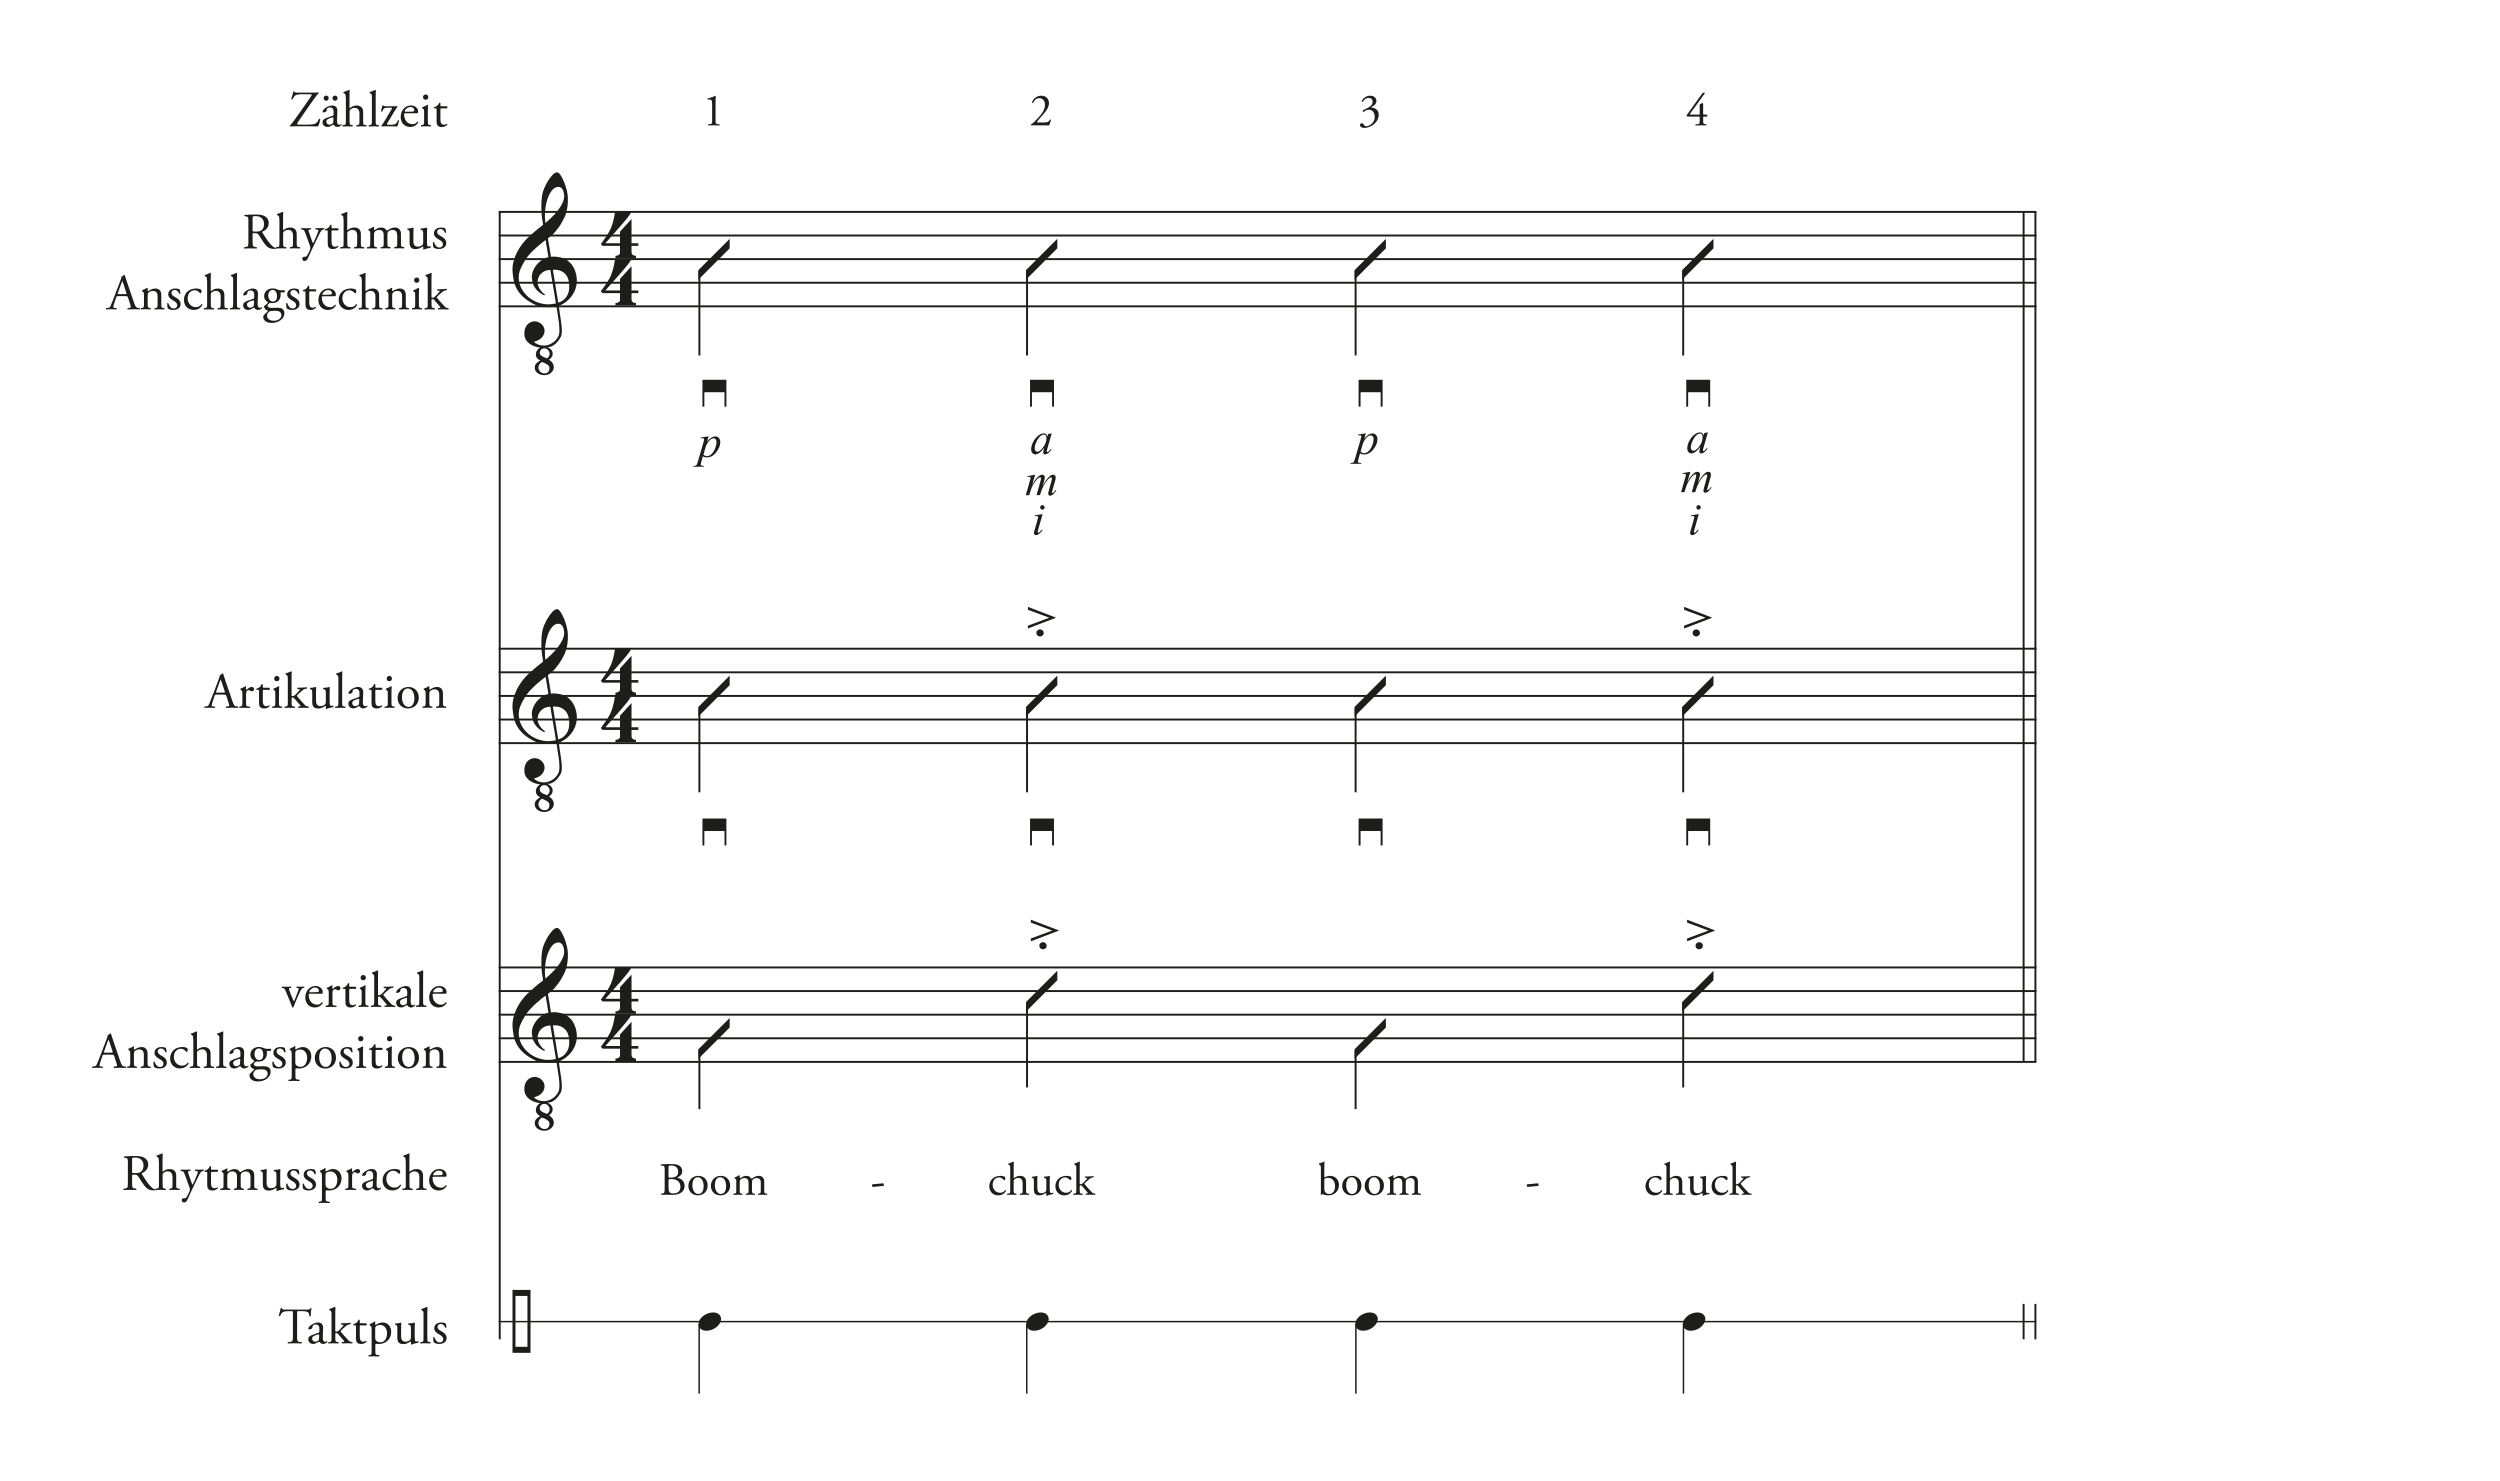 <?xml version="1.0" encoding="UTF-8"?><svg id="Ebene_1" xmlns="http://www.w3.org/2000/svg" xmlns:xlink="http://www.w3.org/1999/xlink" viewBox="0 0 540 320"><defs><style>.cls-1,.cls-2,.cls-3,.cls-4{fill:none;}.cls-5{fill:#1d1d1b;}.cls-2{stroke-width:.42px;}.cls-2,.cls-3{stroke:#1d1d1b;stroke-miterlimit:10;}.cls-3{stroke-width:.32px;}.cls-4{clip-path:url(#clippath);}</style><clipPath id="clippath"><rect class="cls-1" x="-27.64" y="-82.44" width="595" height="842"/></clipPath></defs><g class="cls-4"><line class="cls-2" x1="107.94" y1="45.77" x2="107.94" y2="289.29"/><path class="cls-5" d="m117.59,81.04c-.65-.01-1.16-.18-1.53-.5-.37-.32-.55-.68-.55-1.07-.01-.42.11-.76.37-1.01.26-.25.52-.45.8-.58-.23-.11-.45-.27-.64-.49s-.3-.48-.3-.8c.01-.34.1-.64.27-.9.16-.26.38-.46.65-.61-.37-.04-.74-.13-1.13-.25-.39-.13-.74-.31-1.07-.53-.33-.22-.6-.5-.82-.84-.22-.33-.34-.73-.37-1.19-.03-.33,0-.65.06-.98.07-.33.19-.63.37-.9.18-.27.4-.5.68-.67s.62-.28,1.03-.31c.24-.01.49.02.74.11.25.09.48.21.69.38.21.16.39.37.53.61.14.24.23.51.25.8.04.5-.12.99-.47,1.46-.35.47-.95.82-1.8,1.05.12.19.38.37.77.55s.87.27,1.44.27c.3,0,.59-.05.89-.15s.57-.23.84-.4.5-.36.71-.58c.21-.22.39-.47.54-.74.19-.34.29-.8.29-1.37s-.03-1.14-.1-1.71c-.01-.1-.05-.33-.11-.7-.06-.37-.12-.76-.18-1.17-.06-.41-.14-.94-.23-1.59-.38.07-.79.11-1.21.12-.43.01-.85,0-1.25-.02-.41-.03-.79-.07-1.13-.14-.35-.07-.63-.16-.85-.27-1.05-.49-1.89-1.02-2.54-1.58-.65-.56-1.15-1.15-1.5-1.76-.35-.61-.6-1.24-.74-1.89-.14-.65-.23-1.3-.28-1.95-.05-.71,0-1.42.18-2.13.18-.71.42-1.39.74-2.03s.69-1.23,1.1-1.78c.41-.55.84-1.03,1.27-1.44.49-.46,1-.92,1.53-1.37.53-.45,1.12-.92,1.77-1.41-.01-.18-.03-.33-.05-.47-.02-.14-.04-.28-.07-.42-.03-.14-.06-.3-.09-.48-.03-.18-.06-.39-.07-.65,0-.11-.01-.31-.04-.6-.03-.29-.04-.65-.05-1.06,0-.41,0-.88.03-1.41.03-.52.1-1.07.2-1.64.07-.34.21-.77.44-1.3.22-.52.49-1.03.8-1.52.31-.49.63-.91.97-1.27.34-.35.66-.53.96-.53.23,0,.48.2.74.59s.52.87.75,1.44c.24.56.44,1.16.59,1.8s.24,1.18.25,1.64c.01.71-.01,1.33-.08,1.87s-.17,1.02-.3,1.45-.29.82-.47,1.18c-.18.36-.38.72-.6,1.09-.22.37-.44.69-.65.97-.22.28-.45.57-.69.87-.23.29-.48.53-.74.72s-.53.41-.79.64c.12.69.23,1.32.33,1.88.04.25.08.48.11.71.03.23.07.45.1.64s.06.36.08.49c.02.13.03.21.03.26.33-.04.67-.05,1.02-.02.35.03.69.08,1.01.15.32.08.6.16.86.27.25.1.45.21.6.32.72.53,1.24,1.15,1.55,1.86.31.71.5,1.42.55,2.14.04.57,0,1.15-.14,1.72-.14.58-.37,1.13-.69,1.65-.33.52-.74,1-1.25,1.44-.51.44-1.11.8-1.81,1.08.08.56.16,1.07.22,1.55.07.41.13.81.18,1.19s.1.66.12.81c.12.82.17,1.49.15,2.01-.02.52-.12.95-.3,1.27-.23.41-.52.79-.86,1.15-.34.36-.78.64-1.31.85l-.69.06c.33.11.6.3.84.56.23.27.34.58.33.95,0,.25-.08.48-.25.71-.17.23-.35.4-.54.51.11.07.22.15.35.25.12.1.23.22.34.36.1.14.19.29.25.46s.1.36.1.56c0,.25-.06.47-.18.68-.12.21-.28.39-.47.55s-.4.28-.64.36-.49.12-.74.12Zm2.49-15.5c-.11-.72-.21-1.35-.3-1.88-.09-.53-.19-1.11-.3-1.74-.11-.63-.21-1.21-.3-1.74-.09-.53-.19-1.16-.3-1.88-.56.03-1.02.14-1.38.34-.36.2-.64.44-.85.71-.2.28-.35.57-.43.89-.08.31-.12.59-.1.84.01.24.07.5.17.75.1.26.23.5.38.72.15.22.32.43.5.61s.37.32.56.42c-.03.03-.05.05-.06.07s-.03.04-.06.07c-.03.03-.05.05-.06.08-.44-.2-.81-.44-1.13-.71-.32-.27-.53-.48-.62-.61-.15-.19-.28-.37-.38-.54-.1-.17-.19-.35-.26-.53s-.13-.38-.17-.6c-.05-.22-.08-.48-.11-.78-.03-.29,0-.59.07-.91.07-.32.19-.64.35-.97.16-.33.36-.64.61-.95s.55-.59.89-.87c.18-.14.33-.24.47-.33.14-.08.27-.15.4-.2.13-.05.26-.1.38-.14.12-.04.26-.08.41-.12l-.61-3.69c-.15.1-.41.29-.77.57s-.77.63-1.2,1.02c-.44.39-.87.82-1.3,1.27s-.78.89-1.05,1.32c-.49.77-.87,1.49-1.14,2.15-.27.66-.38,1.36-.33,2.11.07.86.33,1.66.8,2.4.46.74,1.06,1.36,1.79,1.87.73.5,1.57.85,2.51,1.05.94.2,1.91.17,2.92-.07Zm-2.92,12.65c-.24.05-.45.2-.61.44-.16.24-.25.49-.25.77,0,.16.03.32.1.47.07.15.16.28.28.4s.25.21.41.28c.16.07.32.1.5.1.39.01.67-.09.84-.32.16-.22.25-.47.25-.74.01-.3-.08-.54-.29-.71s-.44-.32-.69-.43l-.53-.24Zm.47-2.94c-.31-.01-.56.07-.74.25s-.28.41-.3.68c0,.23.08.42.23.55.16.14.33.25.52.35.05.03.1.05.14.06.04.01.08.03.12.04l.53.22c.19-.1.34-.23.44-.42s.15-.37.15-.56c0-.29-.11-.55-.32-.8-.21-.24-.47-.37-.79-.39Zm4.22-33.11c-.01-.16-.04-.35-.08-.55-.04-.2-.11-.4-.2-.58s-.22-.34-.38-.46-.34-.18-.56-.18c-.53,0-1,.25-1.4.74-.4.5-.73,1.13-.98,1.89-.25.76-.42,1.6-.5,2.52-.08.92-.06,1.8.06,2.64.44-.35.9-.77,1.39-1.25.49-.48.94-.99,1.35-1.53.41-.54.74-1.08.99-1.64.25-.56.36-1.09.32-1.59Zm1.1,19.24c-.03-.26-.08-.57-.17-.94s-.25-.72-.5-1.05c-.25-.33-.6-.61-1.05-.84-.46-.22-1.06-.32-1.81-.28l1.16,7.1c.58-.19,1.04-.45,1.37-.79.33-.33.57-.69.72-1.06s.25-.75.27-1.13c.02-.38.02-.72.01-1.02Z"/><path class="cls-5" d="m117.59,175.39c-.65-.01-1.16-.18-1.53-.5-.37-.32-.55-.68-.55-1.07-.01-.42.11-.76.37-1.01.26-.25.52-.45.8-.58-.23-.11-.45-.27-.64-.49s-.3-.48-.3-.8c.01-.34.1-.64.27-.9.16-.26.38-.46.65-.61-.37-.04-.74-.13-1.13-.25-.39-.13-.74-.31-1.07-.53-.33-.22-.6-.5-.82-.84-.22-.33-.34-.73-.37-1.19-.03-.33,0-.65.06-.98.07-.33.19-.63.37-.9.18-.27.4-.5.68-.67s.62-.28,1.03-.31c.24-.01.49.02.74.11.25.09.48.21.69.38.21.16.39.37.53.61.14.24.23.51.25.8.04.5-.12.99-.47,1.46-.35.47-.95.82-1.8,1.05.12.19.38.37.77.55s.87.27,1.44.27c.3,0,.59-.05.89-.15s.57-.23.84-.4.5-.36.71-.58c.21-.22.39-.47.54-.74.19-.34.29-.8.29-1.37s-.03-1.14-.1-1.71c-.01-.1-.05-.33-.11-.7-.06-.37-.12-.76-.18-1.17-.06-.41-.14-.94-.23-1.59-.38.07-.79.11-1.21.12-.43.01-.85,0-1.25-.02-.41-.03-.79-.07-1.13-.14-.35-.07-.63-.16-.85-.27-1.05-.49-1.89-1.02-2.54-1.58-.65-.56-1.15-1.15-1.5-1.76-.35-.61-.6-1.24-.74-1.89-.14-.65-.23-1.3-.28-1.95-.05-.71,0-1.42.18-2.13.18-.71.42-1.39.74-2.03s.69-1.23,1.1-1.78c.41-.55.84-1.03,1.27-1.44.49-.46,1-.92,1.53-1.37.53-.45,1.12-.92,1.77-1.41-.01-.18-.03-.33-.05-.47-.02-.14-.04-.28-.07-.42-.03-.14-.06-.3-.09-.48-.03-.18-.06-.39-.07-.65,0-.11-.01-.31-.04-.6-.03-.29-.04-.65-.05-1.06,0-.41,0-.88.03-1.41.03-.52.1-1.07.2-1.64.07-.34.21-.77.44-1.3.22-.52.49-1.03.8-1.52.31-.49.63-.91.97-1.27.34-.35.66-.53.96-.53.23,0,.48.2.74.59s.52.87.75,1.44c.24.56.44,1.16.59,1.8s.24,1.18.25,1.64c.01.71-.01,1.33-.08,1.87s-.17,1.02-.3,1.45-.29.82-.47,1.18c-.18.36-.38.72-.6,1.09-.22.37-.44.69-.65.97-.22.28-.45.57-.69.87-.23.29-.48.53-.74.72s-.53.41-.79.64c.12.69.23,1.32.33,1.88.04.25.08.48.11.71.03.23.07.45.1.64s.06.36.08.49c.02.13.03.21.03.26.33-.04.67-.05,1.02-.02.35.03.69.08,1.01.15.32.08.6.16.86.27.25.1.45.21.6.32.72.53,1.24,1.15,1.55,1.86.31.71.5,1.42.55,2.14.04.57,0,1.15-.14,1.72-.14.58-.37,1.13-.69,1.65-.33.52-.74,1-1.25,1.44-.51.44-1.11.8-1.81,1.08.08.56.16,1.07.22,1.55.07.41.13.81.18,1.19s.1.66.12.81c.12.82.17,1.49.15,2.01-.02.52-.12.95-.3,1.27-.23.41-.52.79-.86,1.15-.34.36-.78.64-1.31.85l-.69.06c.33.11.6.3.84.56.23.27.34.58.33.95,0,.25-.08.48-.25.71-.17.23-.35.4-.54.51.11.07.22.15.35.25.12.1.23.22.34.36.1.14.19.29.25.46s.1.36.1.56c0,.25-.06.47-.18.68-.12.21-.28.39-.47.55s-.4.28-.64.36-.49.12-.74.12Zm2.49-15.5c-.11-.72-.21-1.35-.3-1.88-.09-.53-.19-1.11-.3-1.74-.11-.63-.21-1.21-.3-1.74-.09-.53-.19-1.16-.3-1.88-.56.03-1.02.14-1.38.34-.36.2-.64.44-.85.71-.2.28-.35.57-.43.89-.08.31-.12.59-.1.84.01.24.07.5.17.75.1.26.23.5.38.72.15.22.32.43.5.61s.37.32.56.42c-.03.03-.05.05-.06.07s-.03.04-.06.07c-.03.03-.05.05-.06.08-.44-.2-.81-.44-1.13-.71-.32-.27-.53-.48-.62-.61-.15-.19-.28-.37-.38-.54-.1-.17-.19-.35-.26-.53s-.13-.38-.17-.6c-.05-.22-.08-.48-.11-.78-.03-.29,0-.59.07-.91.07-.32.19-.64.35-.97.16-.33.36-.64.61-.95s.55-.59.89-.87c.18-.14.33-.24.47-.33.14-.08.27-.15.4-.2.13-.05.26-.1.38-.14.12-.04.26-.08.41-.12l-.61-3.69c-.15.1-.41.29-.77.57s-.77.63-1.2,1.02c-.44.39-.87.82-1.3,1.27s-.78.89-1.05,1.32c-.49.77-.87,1.49-1.14,2.15-.27.66-.38,1.36-.33,2.11.07.86.33,1.66.8,2.4.46.74,1.06,1.36,1.79,1.87.73.5,1.57.85,2.51,1.05.94.2,1.91.17,2.92-.07Zm-2.92,12.65c-.24.05-.45.2-.61.44-.16.24-.25.49-.25.77,0,.16.03.32.1.47.07.15.16.28.28.4s.25.21.41.28c.16.07.32.1.5.1.39.01.67-.09.84-.32.16-.22.25-.47.25-.74.01-.3-.08-.54-.29-.71s-.44-.32-.69-.43l-.53-.24Zm.47-2.94c-.31-.01-.56.07-.74.25s-.28.41-.3.68c0,.23.08.42.23.55.16.14.33.25.52.35.05.03.1.05.14.06.04.01.08.03.12.04l.53.22c.19-.1.34-.23.44-.42s.15-.37.15-.56c0-.29-.11-.55-.32-.8-.21-.24-.47-.37-.79-.39Zm4.22-33.11c-.01-.16-.04-.35-.08-.55-.04-.2-.11-.4-.2-.58s-.22-.34-.38-.46-.34-.18-.56-.18c-.53,0-1,.25-1.4.74-.4.5-.73,1.13-.98,1.89-.25.76-.42,1.6-.5,2.52-.08.92-.06,1.8.06,2.64.44-.35.9-.77,1.39-1.25.49-.48.94-.99,1.35-1.53.41-.54.74-1.08.99-1.64.25-.56.36-1.09.32-1.59Zm1.1,19.24c-.03-.26-.08-.57-.17-.94s-.25-.72-.5-1.05c-.25-.33-.6-.61-1.05-.84-.46-.22-1.06-.32-1.81-.28l1.16,7.1c.58-.19,1.04-.45,1.37-.79.33-.33.57-.69.72-1.06s.25-.75.27-1.13c.02-.38.02-.72.01-1.02Z"/><path class="cls-5" d="m117.59,244.24c-.65-.01-1.16-.18-1.53-.5-.37-.32-.55-.68-.55-1.07-.01-.42.11-.76.37-1.01.26-.25.52-.45.8-.58-.23-.11-.45-.27-.64-.49s-.3-.48-.3-.8c.01-.34.1-.64.27-.9.16-.26.38-.46.65-.61-.37-.04-.74-.13-1.13-.25-.39-.13-.74-.31-1.07-.53-.33-.22-.6-.5-.82-.84-.22-.33-.34-.73-.37-1.19-.03-.33,0-.65.06-.98.07-.33.19-.63.37-.9.18-.27.4-.5.68-.67s.62-.28,1.03-.31c.24-.01.49.02.74.11.25.09.48.21.69.38.21.16.39.37.53.61.14.24.23.51.25.8.04.5-.12.99-.47,1.46-.35.47-.95.82-1.8,1.05.12.19.38.37.77.55s.87.27,1.44.27c.3,0,.59-.05.89-.15s.57-.23.84-.4.5-.36.71-.58c.21-.22.39-.47.54-.74.19-.34.29-.8.29-1.37s-.03-1.14-.1-1.71c-.01-.1-.05-.33-.11-.7-.06-.37-.12-.76-.18-1.17-.06-.41-.14-.94-.23-1.59-.38.07-.79.11-1.21.12-.43.01-.85,0-1.25-.02-.41-.03-.79-.07-1.13-.14-.35-.07-.63-.16-.85-.27-1.05-.49-1.89-1.02-2.54-1.58-.65-.56-1.15-1.15-1.5-1.76-.35-.61-.6-1.24-.74-1.89-.14-.65-.23-1.3-.28-1.95-.05-.71,0-1.42.18-2.13.18-.71.42-1.39.74-2.03s.69-1.23,1.1-1.78c.41-.55.84-1.03,1.27-1.44.49-.46,1-.92,1.53-1.37.53-.45,1.12-.92,1.77-1.41-.01-.18-.03-.33-.05-.47-.02-.14-.04-.28-.07-.42-.03-.14-.06-.3-.09-.48-.03-.18-.06-.39-.07-.65,0-.11-.01-.31-.04-.6-.03-.29-.04-.65-.05-1.06,0-.41,0-.88.03-1.41.03-.52.1-1.07.2-1.64.07-.34.21-.77.44-1.3.22-.52.49-1.03.8-1.52.31-.49.63-.91.97-1.27.34-.35.66-.53.96-.53.23,0,.48.2.74.59s.52.87.75,1.44c.24.56.44,1.16.59,1.8s.24,1.18.25,1.64c.01.71-.01,1.33-.08,1.87s-.17,1.02-.3,1.45-.29.82-.47,1.18c-.18.36-.38.72-.6,1.09-.22.37-.44.69-.65.97-.22.28-.45.57-.69.87-.23.29-.48.53-.74.72s-.53.41-.79.64c.12.69.23,1.32.33,1.88.04.25.08.48.11.71.03.23.07.45.1.64s.06.36.08.49c.02.13.03.21.03.26.33-.04.67-.05,1.02-.02.35.03.69.08,1.01.15.32.08.6.16.86.27.25.1.45.21.6.32.72.53,1.24,1.15,1.55,1.86.31.71.5,1.42.55,2.14.04.57,0,1.15-.14,1.72-.14.58-.37,1.13-.69,1.65-.33.52-.74,1-1.25,1.44-.51.44-1.11.8-1.81,1.08.08.56.16,1.07.22,1.55.07.41.13.81.18,1.19s.1.66.12.81c.12.82.17,1.49.15,2.01-.02.52-.12.95-.3,1.27-.23.41-.52.79-.86,1.15-.34.36-.78.64-1.31.85l-.69.06c.33.11.6.3.84.56.23.27.34.58.33.95,0,.25-.08.48-.25.71-.17.23-.35.4-.54.51.11.07.22.15.35.25.12.1.23.22.34.36.1.14.19.29.25.46s.1.36.1.56c0,.25-.06.47-.18.68-.12.21-.28.39-.47.55s-.4.28-.64.36-.49.12-.74.12Zm2.49-15.5c-.11-.72-.21-1.35-.3-1.88-.09-.53-.19-1.11-.3-1.74-.11-.63-.21-1.21-.3-1.74-.09-.53-.19-1.16-.3-1.88-.56.03-1.02.14-1.38.34-.36.2-.64.44-.85.71-.2.28-.35.57-.43.89-.08.31-.12.59-.1.84.01.24.07.5.17.75.1.26.23.5.38.72.15.22.32.43.5.61s.37.32.56.42c-.03.03-.05.05-.06.07s-.03.04-.06.07c-.03.03-.05.05-.06.08-.44-.2-.81-.44-1.13-.71-.32-.27-.53-.48-.62-.61-.15-.19-.28-.37-.38-.54-.1-.17-.19-.35-.26-.53s-.13-.38-.17-.6c-.05-.22-.08-.48-.11-.78-.03-.29,0-.59.07-.91.07-.32.19-.64.35-.97.16-.33.36-.64.61-.95s.55-.59.89-.87c.18-.14.33-.24.47-.33.14-.08.27-.15.4-.2.13-.05.26-.1.38-.14.12-.04.26-.08.41-.12l-.61-3.69c-.15.1-.41.29-.77.57s-.77.63-1.2,1.02c-.44.39-.87.82-1.3,1.27s-.78.89-1.05,1.32c-.49.77-.87,1.49-1.14,2.15-.27.66-.38,1.36-.33,2.11.07.86.33,1.66.8,2.4.46.74,1.06,1.36,1.79,1.87.73.5,1.57.85,2.51,1.05.94.2,1.91.17,2.92-.07Zm-2.92,12.65c-.24.05-.45.2-.61.44-.16.24-.25.49-.25.77,0,.16.03.32.1.47.07.15.16.28.28.4s.25.21.41.28c.16.07.32.1.5.1.39.01.67-.09.84-.32.16-.22.25-.47.25-.74.01-.3-.08-.54-.29-.71s-.44-.32-.69-.43l-.53-.24Zm.47-2.94c-.31-.01-.56.07-.74.25s-.28.41-.3.68c0,.23.08.42.23.55.16.14.33.25.52.35.05.03.1.05.14.06.04.01.08.03.12.04l.53.22c.19-.1.34-.23.44-.42s.15-.37.15-.56c0-.29-.11-.55-.32-.8-.21-.24-.47-.37-.79-.39Zm4.22-33.11c-.01-.16-.04-.35-.08-.55-.04-.2-.11-.4-.2-.58s-.22-.34-.38-.46-.34-.18-.56-.18c-.53,0-1,.25-1.4.74-.4.5-.73,1.13-.98,1.89-.25.76-.42,1.6-.5,2.52-.08.92-.06,1.8.06,2.64.44-.35.9-.77,1.39-1.25.49-.48.94-.99,1.35-1.53.41-.54.74-1.08.99-1.64.25-.56.36-1.09.32-1.59Zm1.1,19.24c-.03-.26-.08-.57-.17-.94s-.25-.72-.5-1.05c-.25-.33-.6-.61-1.05-.84-.46-.22-1.06-.32-1.81-.28l1.16,7.1c.58-.19,1.04-.45,1.37-.79.33-.33.57-.69.72-1.06s.25-.75.27-1.13c.02-.38.02-.72.01-1.02Z"/><path class="cls-5" d="m114.59,278.62v13.59h-3.89v-13.59h3.89Zm-.66,12.29v-10.99h-2.59v10.99h2.59Z"/><path class="cls-5" d="m136.41,63.31v1.35c0,.2.05.36.14.47.09.11.2.19.33.24.15.05.31.08.49.08v.53h-4.43v-.53c.18,0,.34-.03.49-.08.12-.04.23-.11.34-.21s.15-.26.15-.46v-1.39h-3.77l-.37-.39c.41-.56.75-1.04,1.04-1.46.29-.42.53-.8.72-1.15.2-.35.36-.68.48-.99s.23-.62.33-.95c.1-.33.18-.68.26-1.07.07-.39.16-.83.25-1.34h3.53c-.2.39-.52.86-.95,1.4-.43.54-.91,1.11-1.44,1.71-.53.6-1.08,1.22-1.65,1.86-.57.63-1.1,1.23-1.59,1.81h3.16v-2.51l2.49-2.73v5.24h1.47v.57h-1.47Z"/><path class="cls-5" d="m136.41,53.11v1.35c0,.2.05.36.14.47.09.11.2.19.33.24.15.05.31.08.49.08v.53h-4.43v-.53c.18,0,.34-.03.49-.08.12-.04.23-.11.34-.21s.15-.26.15-.46v-1.39h-3.77l-.37-.39c.41-.56.75-1.04,1.04-1.46.29-.42.53-.8.72-1.15.2-.35.36-.68.48-.99s.23-.62.33-.95c.1-.33.18-.68.26-1.07.07-.39.16-.83.25-1.34h3.53c-.2.39-.52.86-.95,1.4-.43.54-.91,1.11-1.44,1.71-.53.6-1.08,1.22-1.65,1.86-.57.63-1.1,1.23-1.59,1.81h3.16v-2.51l2.49-2.73v5.24h1.47v.57h-1.47Z"/><path class="cls-5" d="m136.41,157.66v1.35c0,.2.05.36.14.47.09.11.2.19.33.24.15.05.31.08.49.08v.53h-4.43v-.53c.18,0,.34-.03.49-.08.12-.04.23-.11.34-.21s.15-.26.15-.46v-1.39h-3.77l-.37-.39c.41-.56.75-1.04,1.04-1.46.29-.42.53-.8.72-1.15.2-.35.36-.68.48-.99s.23-.62.33-.95c.1-.33.18-.68.26-1.07.07-.39.16-.83.25-1.34h3.53c-.2.39-.52.86-.95,1.4-.43.54-.91,1.11-1.44,1.71-.53.6-1.08,1.22-1.65,1.86-.57.63-1.1,1.23-1.59,1.81h3.16v-2.51l2.49-2.73v5.24h1.47v.57h-1.47Z"/><path class="cls-5" d="m136.41,147.46v1.35c0,.2.05.36.14.47.09.11.2.19.33.24.15.05.31.08.49.08v.53h-4.43v-.53c.18,0,.34-.03.49-.08.12-.04.23-.11.34-.21s.15-.26.15-.46v-1.39h-3.77l-.37-.39c.41-.56.75-1.04,1.04-1.46.29-.42.53-.8.72-1.15.2-.35.36-.68.48-.99s.23-.62.33-.95c.1-.33.18-.68.26-1.07.07-.39.16-.83.25-1.34h3.53c-.2.39-.52.86-.95,1.4-.43.54-.91,1.11-1.44,1.71-.53.6-1.08,1.22-1.65,1.86-.57.63-1.1,1.23-1.59,1.81h3.16v-2.51l2.49-2.73v5.24h1.47v.57h-1.47Z"/><path class="cls-5" d="m136.41,226.51v1.35c0,.2.05.36.14.47.09.11.2.19.33.24.15.05.31.08.49.08v.53h-4.43v-.53c.18,0,.34-.03.49-.08.12-.04.23-.11.34-.21s.15-.26.15-.46v-1.39h-3.77l-.37-.39c.41-.56.75-1.04,1.04-1.46.29-.42.53-.8.72-1.15.2-.35.36-.68.48-.99s.23-.62.33-.95c.1-.33.18-.68.26-1.07.07-.39.16-.83.25-1.34h3.53c-.2.39-.52.86-.95,1.4-.43.54-.91,1.11-1.44,1.71-.53.6-1.08,1.22-1.65,1.86-.57.63-1.1,1.23-1.59,1.81h3.16v-2.51l2.49-2.73v5.24h1.47v.57h-1.47Z"/><path class="cls-5" d="m136.41,216.31v1.35c0,.2.05.36.14.47.09.11.2.19.33.24.15.05.31.08.49.08v.53h-4.43v-.53c.18,0,.34-.03.49-.08.12-.04.23-.11.34-.21s.15-.26.15-.46v-1.39h-3.77l-.37-.39c.41-.56.75-1.04,1.04-1.46.29-.42.53-.8.72-1.15.2-.35.36-.68.48-.99s.23-.62.33-.95c.1-.33.18-.68.26-1.07.07-.39.16-.83.25-1.34h3.53c-.2.39-.52.86-.95,1.4-.43.54-.91,1.11-1.44,1.71-.53.6-1.08,1.22-1.65,1.86-.57.63-1.1,1.23-1.59,1.81h3.16v-2.51l2.49-2.73v5.24h1.47v.57h-1.47Z"/><line class="cls-2" x1="439.65" y1="45.77" x2="439.65" y2="229.37"/><line class="cls-2" x1="437.1" y1="45.77" x2="437.1" y2="229.37"/><line class="cls-2" x1="439.65" y1="281.64" x2="439.65" y2="289.29"/><line class="cls-2" x1="437.1" y1="281.64" x2="437.1" y2="289.29"/><line class="cls-2" x1="107.72" y1="45.77" x2="439.86" y2="45.77"/><line class="cls-2" x1="107.72" y1="50.87" x2="439.86" y2="50.87"/><line class="cls-2" x1="107.72" y1="55.97" x2="439.86" y2="55.97"/><line class="cls-2" x1="107.72" y1="61.07" x2="439.86" y2="61.07"/><line class="cls-2" x1="107.72" y1="66.17" x2="439.86" y2="66.17"/><path class="cls-5" d="m66.14,22.31c.57-.81.89-1.23,1.07-1.56.08-.13.13-.22.13-.3,0-.06-.11-.09-.4-.09h-1.64c-.88,0-1.38.08-1.64.36-.23.25-.4.56-.48.75-.1.04-.23.01-.27-.08.13-.39.32-1.05.45-1.65.04-.03.13-.03.19,0,.03.26.2.27,1.09.27h2.9c.79,0,1.14-.01,1.27-.03.04.01.07.05.07.1-.3.25-1.23,1.53-1.8,2.35l-1.82,2.62c-.12.18-1.09,1.54-1.09,1.71,0,.11.11.13.31.15.29.02.86.02,1.63.02.7,0,1.62-.02,2.04-.25.32-.18.58-.58.77-1.01.1-.03.24-.02.28.08-.1.51-.32,1.29-.5,1.56-.6-.02-1.23-.03-2-.03h-2.83c-.58,0-.98.02-1.23.03-.04-.02-.06-.08-.06-.13.23-.22.86-1,1.2-1.5l2.38-3.38Z"/><path class="cls-5" d="m71.87,25c.17-.06.19-.15.19-.32v-.51c.02-.41-.11-.96-.79-.96-.31,0-.68.15-.7.5-.01.18-.02.31-.11.37-.17.13-.46.21-.63.21-.1,0-.15-.06-.15-.15,0-.57,1.24-1.35,2.05-1.35s1.18.46,1.14,1.29l-.07,1.91c-.02.51.08.96.51.96.11,0,.21-.03.27-.07.06-.03.11-.08.14-.08.04,0,.08.07.08.14,0,.06-.39.48-.92.48-.26,0-.53-.1-.71-.34-.04-.07-.11-.15-.18-.15-.08,0-.21.1-.43.22-.24.13-.48.27-.79.27s-.58-.09-.77-.25c-.21-.19-.34-.46-.34-.77,0-.43.21-.68.91-.94l1.31-.47Zm-1.96-3.78c-.01-.32.22-.57.54-.57s.55.26.55.53c0,.34-.23.58-.55.58s-.53-.2-.54-.54Zm1.28,5.72c.22,0,.56-.17.67-.28.13-.13.13-.29.14-.52l.02-.65c0-.12-.04-.14-.11-.14s-.25.04-.45.11c-.65.22-.97.39-.97.81,0,.19.13.66.69.66Zm.63-5.73c0-.31.24-.56.56-.56s.53.26.53.52c0,.34-.21.59-.53.59s-.55-.21-.56-.55Z"/><path class="cls-5" d="m74.67,21.07c0-.65-.01-.71-.34-.91l-.11-.07c-.06-.03-.06-.19,0-.22.27-.09.79-.25,1.19-.46.04,0,.09.02.11.07-.01.33-.03.88-.03,1.36v2.31c0,.1.01.19.04.21.4-.31.92-.57,1.49-.57,1.04,0,1.42.65,1.42,1.42v1.84c0,.79.02.91.42.96l.3.03c.08.06.06.24-.02.28-.4-.02-.72-.03-1.1-.03s-.73.01-1.02.03c-.08-.03-.1-.22-.02-.28l.22-.03c.41-.07.42-.17.42-.96v-1.57c0-.7-.34-1.18-1.04-1.18-.37,0-.66.13-.86.3-.2.17-.23.22-.23.6v1.85c0,.79.02.9.42.96l.23.03c.08.04.06.24-.02.28-.33-.02-.65-.03-1.03-.03s-.73.01-1.08.03c-.08-.03-.1-.22-.02-.28l.28-.03c.41-.04.42-.17.42-.96v-4.97Z"/><path class="cls-5" d="m81.15,26.05c0,.79.02.9.42.96l.26.03c.08.06.06.24-.02.28-.36-.02-.68-.03-1.07-.03s-.73.01-1.06.03c-.08-.03-.1-.22-.02-.28l.25-.03c.41-.06.42-.17.42-.96v-4.97c0-.65-.01-.71-.34-.91l-.11-.07c-.06-.03-.06-.19,0-.22.27-.09.79-.25,1.19-.46.04,0,.09.02.11.07-.01.33-.03.88-.03,1.36v5.2Z"/><path class="cls-5" d="m83.58,27.28c-.59,0-1.02.01-1.16.03-.04-.02-.07-.07-.07-.11.22-.26.73-1.04,1.06-1.62l1.17-1.98c.18-.31.1-.33-.1-.33h-.76c-.33,0-.59.03-.76.17-.19.14-.3.4-.4.64-.05.07-.22.04-.25-.04.02-.29.21-1.02.36-1.29.03-.02.1-.02.13,0,.03.19.15.2.78.2h1.56c.3,0,.51,0,.67-.03.04.02.07.06.05.11-.23.32-.5.73-.81,1.25l-1.33,2.23c-.23.4-.21.44.21.44h.37c.43,0,.99,0,1.3-.33.12-.13.23-.36.35-.64.08-.04.21-.02.24.07-.1.54-.26,1.06-.41,1.27-.36-.02-.73-.03-1.23-.03h-.99Z"/><path class="cls-5" d="m87.6,24.46c-.29,0-.3.02-.3.3,0,1.11.65,2.06,1.83,2.06.36,0,.67-.11,1.01-.54.11-.03.19.03.2.13-.36.75-1.15,1.02-1.73,1.02-.72,0-1.28-.31-1.6-.73-.33-.43-.46-.95-.46-1.43,0-1.35.89-2.49,2.21-2.49.95,0,1.56.65,1.56,1.31,0,.15-.02.24-.04.29-.03.07-.19.08-.65.08h-2.04Zm.68-.33c.81,0,1.06-.04,1.14-.11.03-.02.07-.07.07-.21,0-.31-.21-.69-.85-.69s-1.21.59-1.22.96c0,.02,0,.06.08.06h.78Z"/><path class="cls-5" d="m91.6,24.12c0-.43,0-.48-.3-.68l-.1-.07s-.04-.17.01-.2c.25-.09.88-.37,1.13-.54.06,0,.1.02.11.07-.02.39-.04.91-.04,1.36v1.98c0,.79.02.9.42.96l.23.03c.08.06.05.24-.02.28-.33-.02-.65-.03-1.03-.03s-.73.01-1.03.03c-.08-.03-.1-.22-.02-.28l.23-.03c.41-.06.42-.17.42-.96v-1.92Zm.91-3.14c0,.4-.27.57-.58.57-.34,0-.56-.25-.56-.55,0-.36.26-.59.59-.59s.55.26.55.57Z"/><path class="cls-5" d="m95.33,23.41c-.19,0-.2.03-.2.26v2.06c0,.64.08,1.22.8,1.22.11,0,.21-.02.3-.06.1-.03.24-.15.27-.15.09,0,.13.12.11.19-.2.23-.59.51-1.16.51-.95,0-1.14-.53-1.14-1.19v-2.52c0-.3-.01-.32-.23-.32h-.31c-.07-.04-.08-.17-.03-.23.32-.1.59-.24.7-.34.14-.13.35-.43.46-.65.06-.02.19-.02.23.06v.5c0,.2.01.21.2.21h1.22c.13.1.11.4.01.46h-1.24Z"/><path class="cls-5" d="m53.66,48.03c0-1.05-.03-1.23-.48-1.29l-.35-.04c-.08-.05-.08-.23.01-.27.62-.06,1.38-.09,2.45-.09.68,0,1.33.05,1.84.33.53.27.91.77.91,1.54,0,1.05-.82,1.62-1.38,1.84-.06.07,0,.18.06.26.88,1.42,1.46,2.3,2.21,2.93.19.17.46.29.76.31.06.02.07.11.01.15-.1.03-.28.06-.48.06-.94,0-1.5-.27-2.28-1.39-.29-.41-.74-1.17-1.08-1.66-.17-.24-.34-.35-.78-.35-.5,0-.52.01-.52.24v1.39c0,1.16.02,1.29.66,1.38l.23.03c.07.06.04.24-.02.28-.5-.02-.87-.03-1.31-.03s-.86.01-1.38.03c-.07-.03-.09-.2-.02-.28l.27-.03c.64-.08.66-.22.66-1.38v-3.95Zm.9,1.57c0,.2,0,.32.03.36.03.03.2.06.76.06.4,0,.81-.04,1.13-.29.3-.23.55-.62.55-1.36,0-.87-.54-1.69-1.76-1.69-.68,0-.71.04-.71.35v2.57Z"/><path class="cls-5" d="m60.32,47.42c0-.65-.01-.71-.34-.91l-.11-.07c-.06-.03-.06-.19,0-.22.27-.09.79-.25,1.19-.46.04,0,.09.02.11.07-.01.33-.03.88-.03,1.36v2.31c0,.1.01.19.04.21.4-.31.92-.57,1.49-.57,1.04,0,1.42.65,1.42,1.42v1.84c0,.79.02.91.42.96l.3.03c.08.06.06.24-.02.28-.4-.02-.72-.03-1.1-.03s-.73.01-1.02.03c-.08-.03-.1-.22-.02-.28l.22-.03c.41-.07.42-.17.42-.96v-1.57c0-.7-.34-1.18-1.04-1.18-.37,0-.66.13-.86.3-.2.17-.23.22-.23.6v1.85c0,.79.02.9.42.96l.23.03c.08.04.06.24-.02.28-.33-.02-.65-.03-1.03-.03s-.73.01-1.08.03c-.08-.03-.1-.22-.02-.28l.28-.03c.41-.04.42-.17.42-.96v-4.97Z"/><path class="cls-5" d="m65.28,55.9c0-.3.2-.44.44-.44h.21c.18,0,.29-.08.36-.2.32-.5.54-.96.64-1.22.03-.09.11-.32.11-.47,0-.22-.04-.35-.19-.76l-.86-2.35c-.19-.52-.26-.78-.65-.86l-.27-.06c-.07-.05-.06-.24.03-.27.35.02.68.03,1.05.03.3,0,.6-.01.96-.03.09.03.1.22.02.27l-.27.06c-.15.03-.24.07-.24.14,0,.13.25.85.32,1.03l.35,1.01c.07.18.28.76.32.78.03-.02.21-.36.41-.81l.37-.87c.24-.57.38-.98.38-1.1,0-.08-.07-.15-.26-.19l-.34-.06c-.08-.05-.07-.24.02-.27.35.02.68.03.97.03s.53-.01.84-.03c.09.04.1.21.02.27l-.19.03c-.36.07-.56.39-.94,1.17l-.62,1.27c-.36.74-1.27,2.65-1.8,3.85-.19.42-.45.52-.7.52-.32,0-.48-.2-.48-.47Z"/><path class="cls-5" d="m71.81,49.76c-.19,0-.2.03-.2.26v2.06c0,.64.08,1.22.8,1.22.11,0,.21-.02.3-.06.1-.03.24-.15.27-.15.09,0,.13.12.11.19-.2.23-.59.51-1.16.51-.95,0-1.14-.53-1.14-1.19v-2.52c0-.3-.01-.32-.23-.32h-.31c-.07-.04-.08-.17-.03-.23.32-.1.59-.24.7-.34.14-.13.35-.43.46-.65.06-.02.19-.02.23.06v.5c0,.2.01.21.2.21h1.22c.13.1.11.4.01.46h-1.24Z"/><path class="cls-5" d="m74.18,47.42c0-.65-.01-.71-.34-.91l-.11-.07c-.06-.03-.06-.19,0-.22.27-.09.79-.25,1.19-.46.04,0,.09.02.11.07-.01.33-.03.88-.03,1.36v2.31c0,.1.01.19.04.21.4-.31.92-.57,1.49-.57,1.04,0,1.42.65,1.42,1.42v1.84c0,.79.02.91.42.96l.3.03c.08.06.06.24-.02.28-.4-.02-.72-.03-1.1-.03s-.73.01-1.02.03c-.08-.03-.1-.22-.02-.28l.22-.03c.41-.07.42-.17.42-.96v-1.57c0-.7-.34-1.18-1.04-1.18-.37,0-.66.13-.86.3-.2.17-.23.22-.23.6v1.85c0,.79.02.9.42.96l.23.03c.08.04.06.24-.02.28-.33-.02-.65-.03-1.03-.03s-.73.01-1.08.03c-.08-.03-.1-.22-.02-.28l.28-.03c.41-.04.42-.17.42-.96v-4.97Z"/><path class="cls-5" d="m85.78,50.8c0-.75-.33-1.13-1.02-1.13-.42,0-.76.19-.91.38-.13.17-.17.28-.17.66v1.68c0,.79.02.9.42.96l.23.03c.08.06.05.24-.02.28-.33-.02-.65-.03-1.03-.03s-.69.01-1,.03c-.08-.03-.1-.22-.02-.28l.2-.03c.41-.07.42-.17.42-.96v-1.6c0-.74-.33-1.13-1.01-1.13-.45,0-.76.2-.92.4-.11.13-.17.27-.17.63v1.71c0,.79.02.89.42.96l.2.03c.08.06.06.24-.02.28-.3-.02-.62-.03-1-.03s-.73.01-1.07.03c-.08-.03-.1-.22-.02-.28l.26-.03c.41-.06.42-.17.42-.96v-1.93c0-.43,0-.48-.3-.68l-.1-.07s-.04-.17.01-.2c.25-.09.88-.37,1.1-.54.04,0,.1.02.12.08-.02.25-.02.42-.02.52,0,.07.04.12.12.12.42-.3.94-.56,1.46-.56s.86.2,1.17.65c.1.02.18-.02.27-.09.44-.31.98-.56,1.5-.56.88,0,1.31.6,1.31,1.36v1.89c0,.79.02.9.42.96l.26.03c.08.06.06.24-.02.28-.36-.02-.68-.03-1.07-.03s-.69.01-1,.03c-.08-.03-.1-.22-.02-.28l.2-.03c.41-.07.42-.17.42-.96v-1.6Z"/><path class="cls-5" d="m89.28,52.01c0,.76.19,1.27,1.02,1.27.3,0,.65-.12.89-.33.14-.13.22-.3.22-.64v-1.8c0-.71-.08-.74-.41-.87l-.14-.05c-.08-.04-.08-.2.01-.24.44-.01,1.05-.09,1.29-.2.05.01.09.03.1.08-.02.21-.03.55-.03.96v1.85c0,.87.03,1.2.34,1.2.13,0,.28-.02.43-.05.07.05.08.27-.01.32-.43.09-1.07.2-1.44.41-.06,0-.11-.03-.13-.08v-.45c0-.1-.03-.15-.1-.15-.33.21-.87.57-1.52.57-.97,0-1.33-.48-1.33-1.38v-1.84c0-.69,0-.79-.33-.94l-.13-.05c-.07-.06-.06-.21.02-.24.51-.01.94-.11,1.18-.2.07.01.1.03.11.08-.02.19-.03.42-.03.96v1.84Z"/><path class="cls-5" d="m96.18,49.34c.1.24.18.59.18.89-.04.08-.21.1-.26.03-.19-.48-.52-.8-.97-.8s-.7.27-.7.67c0,.45.46.69.85.91.58.33,1.12.7,1.12,1.49,0,.84-.77,1.25-1.58,1.25-.52,0-.9-.11-1.18-.33-.09-.21-.15-.75-.13-1.11.06-.07.2-.08.25-.01.19.61.54,1.13,1.17,1.13.4,0,.74-.23.74-.7,0-.51-.44-.78-.85-1.01-.64-.36-1.09-.75-1.09-1.35,0-.8.66-1.25,1.5-1.25.46,0,.87.11.97.2Z"/><path class="cls-5" d="m27.63,64.25c-.08-.24-.12-.28-.45-.28h-1.66c-.27,0-.34.03-.42.26l-.39,1.16c-.17.5-.24.79-.24.91,0,.13.05.2.32.22l.36.03c.08.06.08.23-.02.28-.29-.02-.63-.02-1.14-.03-.36,0-.76.02-1.06.03-.07-.04-.09-.22-.02-.28l.36-.03c.26-.02.51-.14.66-.54.2-.51.51-1.22.97-2.45l1.12-2.97c.15-.4.22-.6.19-.78.26-.08.45-.27.57-.42.07,0,.14.02.17.1.14.48.32.99.48,1.47l1.51,4.42c.32.95.46,1.11.94,1.17l.3.03c.08.06.06.23,0,.28-.45-.02-.84-.03-1.33-.03-.53,0-.95.02-1.27.03-.09-.04-.1-.22-.02-.28l.32-.03c.23-.02.38-.09.38-.2,0-.12-.05-.32-.14-.58l-.48-1.5Zm-2.18-.98c-.09.25-.08.26.23.26h1.35c.32,0,.34-.04.24-.34l-.59-1.79c-.09-.26-.19-.56-.25-.69h-.02c-.03.05-.14.32-.26.65l-.69,1.91Z"/><path class="cls-5" d="m31.08,63.65c0-.43,0-.48-.3-.68l-.1-.07s-.04-.17.01-.2c.25-.09.88-.37,1.1-.54.04,0,.1.02.12.08-.02.25-.02.42-.02.52,0,.07.04.12.12.12.46-.29.98-.56,1.54-.56.91,0,1.29.63,1.29,1.36v1.89c0,.79.02.9.42.96l.24.03c.08.06.05.24-.02.28-.33-.02-.65-.03-1.03-.03s-.73.01-1.02.03c-.08-.03-.1-.22-.02-.28l.21-.03c.41-.07.42-.17.42-.96v-1.64c0-.63-.29-1.09-1.03-1.09-.42,0-.78.18-.94.38-.14.19-.17.34-.17.66v1.68c0,.79.02.89.42.96l.2.03c.08.06.06.24-.02.28-.3-.02-.62-.03-1-.03s-.73.01-1.03.03c-.08-.03-.1-.22-.02-.28l.23-.03c.41-.06.42-.17.42-.96v-1.92Z"/><path class="cls-5" d="m38.79,62.51c.1.24.18.59.18.89-.04.08-.21.1-.26.03-.19-.48-.52-.8-.97-.8s-.7.27-.7.67c0,.45.46.69.85.91.58.33,1.12.7,1.12,1.49,0,.84-.77,1.25-1.58,1.25-.52,0-.9-.11-1.18-.33-.09-.21-.15-.75-.13-1.11.06-.07.2-.08.25-.01.19.61.54,1.13,1.17,1.13.4,0,.74-.23.74-.7,0-.51-.44-.78-.85-1.01-.64-.36-1.09-.75-1.09-1.35,0-.8.66-1.25,1.5-1.25.46,0,.87.11.97.2Z"/><path class="cls-5" d="m43.37,62.5c.09.08.17.25.17.44,0,.2-.11.41-.24.41-.05,0-.11-.02-.15-.08-.24-.3-.65-.58-1.1-.58-.77,0-1.52.61-1.52,1.77,0,.86.59,1.88,1.77,1.88.64,0,.97-.29,1.22-.66.09-.02.19.05.2.15-.37.81-1.2,1.12-1.84,1.12-.58,0-1.12-.19-1.51-.56s-.64-.91-.64-1.63c0-1.19.84-2.45,2.66-2.45.25,0,.68.06.98.19Z"/><path class="cls-5" d="m44.7,60.6c0-.65-.01-.71-.34-.91l-.11-.07c-.06-.03-.06-.19,0-.22.27-.09.79-.25,1.19-.46.04,0,.09.02.11.07-.01.33-.03.88-.03,1.36v2.31c0,.1.01.19.04.21.4-.31.92-.57,1.49-.57,1.04,0,1.42.65,1.42,1.42v1.84c0,.79.02.91.42.96l.3.03c.08.06.06.24-.02.28-.4-.02-.72-.03-1.1-.03s-.73.01-1.02.03c-.08-.03-.1-.22-.02-.28l.22-.03c.41-.07.42-.17.42-.96v-1.57c0-.7-.34-1.18-1.04-1.18-.37,0-.66.13-.86.3-.2.17-.23.22-.23.6v1.85c0,.79.02.9.42.96l.23.03c.08.04.06.24-.02.28-.33-.02-.65-.03-1.03-.03s-.73.01-1.08.03c-.08-.03-.1-.22-.02-.28l.28-.03c.41-.04.42-.17.42-.96v-4.97Z"/><path class="cls-5" d="m51.18,65.57c0,.79.02.9.42.96l.26.03c.08.06.06.24-.02.28-.36-.02-.68-.03-1.07-.03s-.73.01-1.06.03c-.08-.03-.1-.22-.02-.28l.25-.03c.41-.06.42-.17.42-.96v-4.97c0-.65-.01-.71-.34-.91l-.11-.07c-.06-.03-.06-.19,0-.22.27-.09.79-.25,1.19-.46.04,0,.09.02.11.07-.01.33-.03.88-.03,1.36v5.2Z"/><path class="cls-5" d="m54.72,64.53c.17-.06.19-.15.19-.32v-.51c.02-.41-.11-.96-.79-.96-.31,0-.68.15-.7.5-.01.18-.02.31-.11.37-.17.13-.46.21-.63.21-.1,0-.15-.06-.15-.15,0-.57,1.24-1.35,2.05-1.35s1.18.46,1.14,1.29l-.07,1.91c-.02.51.08.96.51.96.11,0,.21-.03.27-.07.06-.03.11-.08.14-.08.04,0,.08.07.08.14,0,.06-.39.48-.92.48-.26,0-.53-.1-.71-.34-.04-.07-.11-.15-.18-.15-.08,0-.21.1-.43.22-.24.13-.48.27-.79.27s-.58-.09-.77-.25c-.21-.19-.34-.46-.34-.77,0-.43.21-.68.91-.94l1.31-.47Zm-.68,1.94c.22,0,.56-.17.67-.28.13-.13.13-.29.14-.52l.02-.65c0-.12-.04-.14-.11-.14s-.25.04-.45.11c-.65.22-.97.39-.97.81,0,.19.13.66.69.66Z"/><path class="cls-5" d="m61.46,62.71c.12.06.1.43-.07.45h-.79c.02.19.02.37.02.56,0,.76-.45,1.75-1.85,1.75-.2,0-.35-.02-.48-.03-.13.08-.48.29-.48.6,0,.25.25.46.77.46.37,0,.83-.03,1.31-.03.62,0,1.54.11,1.54,1.21,0,1.2-1.31,2.08-2.74,2.08-1.35,0-1.83-.73-1.83-1.28,0-.18.04-.32.12-.41.19-.2.5-.48.75-.74.1-.1.19-.2.09-.26-.43-.11-.8-.48-.8-.87,0-.05.04-.1.17-.19.19-.12.4-.31.58-.51.06-.07.11-.15.11-.21-.37-.2-.83-.63-.83-1.33,0-.95.81-1.66,1.79-1.66.42,0,.8.11,1.06.22.35.15.43.18.67.18h.89Zm-2.3,4.44c-.35,0-.79.02-.95.12-.26.17-.53.51-.53.92,0,.59.47,1.09,1.47,1.09s1.63-.55,1.63-1.18c0-.67-.46-.96-1.25-.96h-.37Zm.68-3.15c0-.75-.31-1.38-.98-1.38-.53,0-.92.48-.92,1.23s.47,1.29,1,1.29c.59,0,.9-.47.9-1.14Z"/><path class="cls-5" d="m64.48,62.51c.1.24.18.59.18.89-.04.08-.21.1-.26.03-.19-.48-.52-.8-.97-.8s-.7.27-.7.67c0,.45.46.69.85.91.58.33,1.12.7,1.12,1.49,0,.84-.77,1.25-1.58,1.25-.52,0-.9-.11-1.18-.33-.09-.21-.15-.75-.13-1.11.06-.07.2-.08.25-.01.19.61.54,1.13,1.17,1.13.4,0,.74-.23.74-.7,0-.51-.44-.78-.85-1.01-.64-.36-1.09-.75-1.09-1.35,0-.8.66-1.25,1.5-1.25.46,0,.87.11.97.2Z"/><path class="cls-5" d="m67,62.93c-.19,0-.2.03-.2.26v2.06c0,.64.08,1.22.8,1.22.11,0,.21-.02.3-.06.1-.03.24-.15.27-.15.09,0,.13.12.11.19-.2.23-.59.51-1.16.51-.95,0-1.14-.53-1.14-1.19v-2.52c0-.3-.01-.32-.23-.32h-.31c-.07-.04-.08-.17-.03-.23.32-.1.59-.24.7-.34.14-.13.35-.43.46-.65.06-.02.19-.02.23.06v.5c0,.2.01.21.2.21h1.22c.13.1.11.4.01.46h-1.24Z"/><path class="cls-5" d="m69.82,63.99c-.29,0-.3.02-.3.3,0,1.11.65,2.06,1.83,2.06.36,0,.67-.11,1.01-.54.11-.03.19.03.2.13-.36.75-1.15,1.02-1.73,1.02-.72,0-1.28-.31-1.6-.73-.33-.43-.46-.95-.46-1.43,0-1.35.89-2.49,2.21-2.49.95,0,1.56.65,1.56,1.31,0,.15-.02.24-.04.29-.03.07-.19.08-.65.08h-2.04Zm.68-.33c.81,0,1.06-.04,1.14-.11.03-.02.07-.07.07-.21,0-.31-.21-.69-.85-.69s-1.21.59-1.22.96c0,.02,0,.06.08.06h.78Z"/><path class="cls-5" d="m76.79,62.5c.09.08.17.25.17.44,0,.2-.11.41-.24.41-.05,0-.11-.02-.15-.08-.24-.3-.65-.58-1.1-.58-.77,0-1.52.61-1.52,1.77,0,.86.59,1.88,1.77,1.88.64,0,.97-.29,1.22-.66.09-.02.19.05.2.15-.37.81-1.2,1.12-1.84,1.12-.58,0-1.12-.19-1.51-.56s-.64-.91-.64-1.63c0-1.19.84-2.45,2.66-2.45.25,0,.68.06.98.19Z"/><path class="cls-5" d="m78.12,60.6c0-.65-.01-.71-.34-.91l-.11-.07c-.06-.03-.06-.19,0-.22.27-.09.79-.25,1.19-.46.04,0,.09.02.11.07-.01.33-.03.88-.03,1.36v2.31c0,.1.01.19.04.21.4-.31.92-.57,1.49-.57,1.04,0,1.42.65,1.42,1.42v1.84c0,.79.02.91.42.96l.3.03c.08.06.06.24-.02.28-.4-.02-.72-.03-1.1-.03s-.73.01-1.02.03c-.08-.03-.1-.22-.02-.28l.22-.03c.41-.07.42-.17.42-.96v-1.57c0-.7-.34-1.18-1.04-1.18-.37,0-.66.13-.86.3-.2.17-.23.22-.23.6v1.85c0,.79.02.9.42.96l.23.03c.08.04.06.24-.02.28-.33-.02-.65-.03-1.03-.03s-.73.01-1.08.03c-.08-.03-.1-.22-.02-.28l.28-.03c.41-.04.42-.17.42-.96v-4.97Z"/><path class="cls-5" d="m83.89,63.65c0-.43,0-.48-.3-.68l-.1-.07s-.04-.17.01-.2c.25-.09.88-.37,1.1-.54.04,0,.1.02.12.08-.02.25-.02.42-.02.52,0,.07.04.12.12.12.46-.29.98-.56,1.54-.56.91,0,1.29.63,1.29,1.36v1.89c0,.79.02.9.42.96l.24.03c.08.06.05.24-.02.28-.33-.02-.65-.03-1.03-.03s-.73.01-1.02.03c-.08-.03-.1-.22-.02-.28l.21-.03c.41-.07.42-.17.42-.96v-1.64c0-.63-.29-1.09-1.03-1.09-.42,0-.78.18-.94.38-.14.19-.17.34-.17.66v1.68c0,.79.02.89.42.96l.2.03c.08.06.06.24-.02.28-.3-.02-.62-.03-1-.03s-.73.01-1.03.03c-.08-.03-.1-.22-.02-.28l.23-.03c.41-.06.42-.17.42-.96v-1.92Z"/><path class="cls-5" d="m89.67,63.65c0-.43,0-.48-.3-.68l-.1-.07s-.04-.17.01-.2c.25-.09.88-.37,1.13-.54.06,0,.1.02.11.07-.02.39-.04.91-.04,1.36v1.98c0,.79.02.9.42.96l.23.03c.08.06.05.24-.02.28-.33-.02-.65-.03-1.03-.03s-.73.01-1.03.03c-.08-.03-.1-.22-.02-.28l.23-.03c.41-.06.42-.17.42-.96v-1.92Zm.91-3.14c0,.4-.27.57-.58.57-.34,0-.56-.25-.56-.55,0-.36.26-.59.59-.59s.55.26.55.57Z"/><path class="cls-5" d="m92.38,60.6c0-.65-.01-.71-.34-.91l-.11-.07c-.06-.03-.06-.19,0-.22.27-.09.79-.25,1.19-.46.04,0,.09.02.11.07-.01.33-.03.88-.03,1.36v3.77c0,.14.01.17.2.17.24,0,.45-.12.75-.43l.45-.48c.31-.33.38-.45.38-.51s-.06-.09-.24-.11l-.26-.03c-.1-.03-.1-.24,0-.27h.25c.48,0,1.13-.02,1.75-.09.08.03.09.22.02.28l-.35.07c-.22.04-.41.15-.69.39-.43.34-.8.74-1,.92-.13.12-.14.18-.08.26.19.25.36.46.74.88.43.48.81.91,1.03,1.12.15.14.37.21.57.24l.15.02c.08.06.07.24-.02.28-.32-.02-.69-.03-1.04-.03-.44,0-.83.01-1.14.03-.09-.04-.1-.23-.02-.28l.2-.03c.17-.02.28-.04.28-.11s-.04-.14-.19-.31l-1.18-1.36c-.1-.11-.22-.15-.34-.15-.2,0-.21.03-.21.37v.6c0,.79.02.9.42.96l.26.03c.08.06.06.24-.02.28-.36-.02-.68-.03-1.07-.03s-.73.01-1.06.03c-.08-.03-.1-.22-.01-.28l.24-.03c.41-.06.42-.17.42-.96v-4.97Z"/><line class="cls-2" x1="107.72" y1="140.12" x2="439.86" y2="140.12"/><line class="cls-2" x1="107.72" y1="145.22" x2="439.86" y2="145.22"/><line class="cls-2" x1="107.72" y1="150.32" x2="439.86" y2="150.32"/><line class="cls-2" x1="107.72" y1="155.42" x2="439.86" y2="155.42"/><line class="cls-2" x1="107.72" y1="160.52" x2="439.86" y2="160.52"/><path class="cls-5" d="m48.88,150.32c-.08-.24-.12-.28-.45-.28h-1.66c-.27,0-.34.03-.42.26l-.39,1.16c-.17.5-.24.79-.24.91,0,.13.05.2.32.22l.36.03c.08.06.08.23-.02.28-.29-.02-.63-.02-1.14-.03-.36,0-.76.02-1.06.03-.07-.04-.09-.22-.02-.28l.36-.03c.26-.02.51-.14.66-.54.2-.51.51-1.22.97-2.45l1.12-2.97c.15-.4.22-.6.19-.78.26-.08.45-.27.57-.42.07,0,.14.02.17.1.14.48.32.99.48,1.47l1.51,4.42c.32.95.46,1.11.94,1.17l.3.03c.08.06.06.23,0,.28-.45-.02-.84-.03-1.33-.03-.53,0-.95.02-1.27.03-.09-.04-.1-.22-.02-.28l.32-.03c.23-.02.38-.09.38-.2,0-.12-.05-.32-.14-.58l-.48-1.5Zm-2.18-.98c-.09.25-.08.26.23.26h1.35c.32,0,.34-.04.24-.34l-.59-1.79c-.09-.26-.19-.56-.25-.69h-.02c-.03.05-.14.32-.26.65l-.69,1.91Z"/><path class="cls-5" d="m52.33,149.71c0-.43,0-.48-.3-.68l-.1-.07s-.04-.17.01-.2c.25-.09.84-.37,1.11-.54.06.01.09.03.09.08v.64c0,.06.01.09.03.1.39-.32.8-.66,1.21-.66.28,0,.5.18.5.44,0,.36-.3.51-.47.51-.11,0-.16-.03-.24-.08-.17-.11-.33-.18-.48-.18-.18,0-.31.1-.4.22-.11.15-.14.47-.14.85v1.5c0,.79.02.92.44.96l.4.03c.08.06.05.24-.02.28-.52-.02-.84-.03-1.22-.03s-.73.01-1.01.03c-.08-.03-.1-.22-.02-.28l.21-.03c.41-.07.42-.17.42-.96v-1.92Z"/><path class="cls-5" d="m56.97,149c-.19,0-.2.03-.2.26v2.06c0,.64.08,1.22.8,1.22.11,0,.21-.02.3-.06.1-.03.24-.15.27-.15.09,0,.13.12.11.19-.2.23-.59.51-1.16.51-.95,0-1.14-.53-1.14-1.19v-2.52c0-.3-.01-.32-.23-.32h-.31c-.07-.04-.08-.17-.03-.23.32-.1.59-.24.7-.34.14-.13.35-.43.46-.65.06-.02.19-.02.23.06v.5c0,.2.01.21.2.21h1.22c.13.1.11.4.01.46h-1.24Z"/><path class="cls-5" d="m59.45,149.71c0-.43,0-.48-.3-.68l-.1-.07s-.04-.17.01-.2c.25-.09.88-.37,1.13-.54.06,0,.1.02.11.07-.02.39-.04.91-.04,1.36v1.98c0,.79.02.9.42.96l.23.03c.08.06.05.24-.02.28-.33-.02-.65-.03-1.03-.03s-.73.01-1.03.03c-.08-.03-.1-.22-.02-.28l.23-.03c.41-.06.42-.17.42-.96v-1.92Zm.91-3.14c0,.4-.27.57-.58.57-.34,0-.56-.25-.56-.55,0-.36.26-.59.59-.59s.55.26.55.57Z"/><path class="cls-5" d="m62.16,146.66c0-.65-.01-.71-.34-.91l-.11-.07c-.06-.03-.06-.19,0-.22.27-.09.79-.25,1.19-.46.04,0,.09.02.11.07-.01.33-.03.88-.03,1.36v3.77c0,.14.01.17.2.17.24,0,.45-.12.75-.43l.45-.48c.31-.33.38-.45.38-.51s-.06-.09-.24-.11l-.26-.03c-.1-.03-.1-.24,0-.27h.25c.48,0,1.13-.02,1.75-.09.08.03.09.22.02.28l-.35.07c-.22.04-.41.15-.69.39-.43.34-.8.74-1,.92-.13.12-.14.18-.08.26.19.25.36.46.74.88.43.48.81.91,1.03,1.12.15.14.37.21.57.24l.15.02c.08.06.07.24-.02.28-.32-.02-.69-.03-1.04-.03-.44,0-.83.01-1.14.03-.09-.04-.1-.23-.02-.28l.2-.03c.17-.02.28-.04.28-.11s-.04-.14-.19-.31l-1.18-1.36c-.1-.11-.22-.15-.34-.15-.2,0-.21.03-.21.37v.6c0,.79.02.9.42.96l.26.03c.08.06.06.24-.02.28-.36-.02-.68-.03-1.07-.03s-.73.01-1.06.03c-.08-.03-.1-.22-.01-.28l.24-.03c.41-.06.42-.17.42-.96v-4.97Z"/><path class="cls-5" d="m68.25,151.25c0,.76.19,1.27,1.02,1.27.3,0,.65-.12.89-.33.14-.13.22-.3.22-.64v-1.8c0-.71-.08-.74-.41-.87l-.14-.06c-.08-.04-.08-.2.01-.24.44-.01,1.04-.09,1.29-.2.05.01.09.03.1.08-.02.21-.03.55-.03.96v1.85c0,.87.03,1.2.34,1.2.13,0,.28-.02.43-.05.07.05.08.27-.01.32-.43.09-1.07.2-1.44.41-.06,0-.11-.03-.13-.08v-.45c0-.1-.03-.15-.1-.15-.33.21-.87.57-1.52.57-.97,0-1.33-.48-1.33-1.38v-1.84c0-.69,0-.79-.33-.94l-.13-.06c-.07-.05-.06-.21.02-.24.51-.01.94-.11,1.18-.2.07.01.1.03.11.08-.02.19-.03.42-.03.96v1.84Z"/><path class="cls-5" d="m73.91,151.64c0,.79.02.9.42.96l.26.03c.08.06.06.24-.02.28-.36-.02-.68-.03-1.07-.03s-.73.01-1.06.03c-.08-.03-.1-.22-.02-.28l.25-.03c.41-.06.42-.17.42-.96v-4.97c0-.65-.01-.71-.34-.91l-.11-.07c-.06-.03-.06-.19,0-.22.27-.09.79-.25,1.19-.46.04,0,.09.02.11.07-.01.33-.03.88-.03,1.36v5.2Z"/><path class="cls-5" d="m77.45,150.59c.17-.06.19-.15.19-.32v-.51c.02-.41-.11-.96-.79-.96-.31,0-.68.15-.7.5-.01.18-.02.31-.11.37-.17.13-.46.21-.63.21-.1,0-.15-.06-.15-.15,0-.57,1.24-1.35,2.05-1.35s1.18.46,1.14,1.29l-.07,1.91c-.02.51.08.96.51.96.11,0,.21-.03.27-.07.06-.03.11-.08.14-.08.04,0,.08.07.08.14,0,.06-.39.48-.92.48-.26,0-.53-.1-.71-.34-.04-.07-.11-.15-.18-.15-.08,0-.21.1-.43.22-.24.13-.48.27-.79.27s-.58-.09-.77-.25c-.21-.19-.34-.46-.34-.77,0-.43.21-.68.91-.94l1.31-.47Zm-.68,1.94c.22,0,.56-.17.67-.28.13-.13.13-.29.14-.52l.02-.65c0-.12-.04-.14-.11-.14s-.25.04-.45.11c-.65.22-.97.39-.97.81,0,.19.13.66.69.66Z"/><path class="cls-5" d="m81.27,149c-.19,0-.2.03-.2.26v2.06c0,.64.08,1.22.8,1.22.11,0,.21-.02.3-.06.1-.03.24-.15.27-.15.09,0,.13.12.11.19-.2.23-.59.51-1.16.51-.95,0-1.14-.53-1.14-1.19v-2.52c0-.3-.01-.32-.23-.32h-.31c-.07-.04-.08-.17-.03-.23.32-.1.59-.24.7-.34.14-.13.35-.43.46-.65.06-.02.19-.02.23.06v.5c0,.2.01.21.2.21h1.22c.13.1.11.4.01.46h-1.24Z"/><path class="cls-5" d="m83.75,149.71c0-.43,0-.48-.3-.68l-.1-.07s-.04-.17.01-.2c.25-.09.88-.37,1.13-.54.06,0,.1.02.11.07-.02.39-.04.91-.04,1.36v1.98c0,.79.02.9.42.96l.23.03c.08.06.05.24-.02.28-.33-.02-.65-.03-1.03-.03s-.73.01-1.03.03c-.08-.03-.1-.22-.02-.28l.23-.03c.41-.06.42-.17.42-.96v-1.92Zm.91-3.14c0,.4-.27.57-.58.57-.34,0-.56-.25-.56-.55,0-.36.26-.59.59-.59s.55.26.55.57Z"/><path class="cls-5" d="m90.46,150.66c0,1.38-.95,2.37-2.32,2.37-1.27,0-2.26-.89-2.26-2.27s1.04-2.38,2.34-2.38,2.23.92,2.23,2.28Zm-2.37-1.95c-.73,0-1.27.69-1.27,1.9,0,1,.45,2.08,1.42,2.08s1.27-1.01,1.27-1.86c0-.94-.37-2.12-1.42-2.12Z"/><path class="cls-5" d="m91.92,149.71c0-.43,0-.48-.3-.68l-.1-.07s-.04-.17.01-.2c.25-.09.88-.37,1.1-.54.04,0,.1.02.12.08-.02.25-.02.42-.02.52,0,.07.04.12.12.12.46-.29.98-.56,1.54-.56.91,0,1.29.63,1.29,1.36v1.89c0,.79.02.9.42.96l.24.03c.08.06.05.24-.02.28-.33-.02-.65-.03-1.03-.03s-.73.01-1.02.03c-.08-.03-.1-.22-.02-.28l.21-.03c.41-.07.42-.17.42-.96v-1.64c0-.63-.29-1.09-1.03-1.09-.42,0-.78.18-.94.38-.14.19-.17.34-.17.66v1.68c0,.79.02.89.42.96l.2.03c.08.06.06.24-.02.28-.3-.02-.62-.03-1-.03s-.73.01-1.03.03c-.08-.03-.1-.22-.02-.28l.23-.03c.41-.06.42-.17.42-.96v-1.92Z"/><line class="cls-2" x1="107.72" y1="208.97" x2="439.86" y2="208.97"/><line class="cls-2" x1="107.72" y1="214.07" x2="439.86" y2="214.07"/><line class="cls-2" x1="107.72" y1="219.17" x2="439.86" y2="219.17"/><line class="cls-2" x1="107.72" y1="224.27" x2="439.86" y2="224.27"/><line class="cls-2" x1="107.72" y1="229.37" x2="439.86" y2="229.37"/><path class="cls-5" d="m61.76,214.22c-.17-.41-.26-.76-.66-.81l-.22-.03c-.07-.09-.06-.24.03-.27.27.02.66.03,1.03.03.3,0,.52-.01.89-.03.08.04.09.22.01.27l-.13.02c-.34.06-.35.11-.24.44.25.76.57,1.53.83,2.1.1.22.14.32.18.35.04-.03.12-.19.21-.42l.63-1.62c.15-.39.2-.62.2-.68,0-.1-.07-.14-.2-.17l-.25-.03c-.07-.08-.06-.23.02-.27.34.02.62.03.82.03.28,0,.46-.01.77-.03.08.04.09.21.02.27l-.17.02c-.39.06-.48.34-.8.96-.15.3-.84,1.89-1.01,2.34-.11.27-.22.53-.36.9-.02.03-.07.04-.11.04-.05,0-.11-.01-.14-.04-.09-.31-.25-.74-.42-1.14l-.92-2.23Z"/><path class="cls-5" d="m66.99,214.65c-.29,0-.3.02-.3.3,0,1.11.65,2.06,1.83,2.06.36,0,.67-.11,1.01-.54.11-.03.19.03.2.13-.36.75-1.15,1.02-1.73,1.02-.72,0-1.28-.31-1.6-.73-.33-.43-.46-.95-.46-1.43,0-1.35.89-2.49,2.21-2.49.95,0,1.56.65,1.56,1.31,0,.15-.02.24-.04.29-.03.07-.19.08-.65.08h-2.04Zm.68-.33c.81,0,1.06-.04,1.14-.11.03-.02.07-.07.07-.21,0-.31-.21-.69-.85-.69s-1.21.59-1.22.96c0,.02,0,.06.08.06h.78Z"/><path class="cls-5" d="m70.99,214.31c0-.43,0-.48-.3-.68l-.1-.07s-.04-.17.01-.2c.25-.09.84-.37,1.11-.54.06.01.09.03.09.08v.64c0,.06.01.09.03.1.39-.32.8-.66,1.21-.66.28,0,.5.18.5.44,0,.36-.3.51-.47.51-.11,0-.16-.03-.24-.08-.17-.11-.33-.18-.48-.18-.18,0-.31.1-.4.22-.11.15-.14.47-.14.85v1.5c0,.79.02.92.44.96l.4.03c.08.06.05.24-.02.28-.52-.02-.84-.03-1.22-.03s-.73.01-1.01.03c-.08-.03-.1-.22-.02-.28l.21-.03c.41-.07.42-.17.42-.96v-1.92Z"/><path class="cls-5" d="m75.63,213.59c-.19,0-.2.03-.2.26v2.06c0,.64.08,1.22.8,1.22.11,0,.21-.02.3-.06.1-.03.24-.15.27-.15.09,0,.13.12.11.19-.2.23-.59.51-1.16.51-.95,0-1.14-.53-1.14-1.19v-2.52c0-.3-.01-.32-.23-.32h-.31c-.07-.04-.08-.17-.03-.23.32-.1.59-.24.7-.34.14-.13.35-.43.46-.65.06-.02.19-.02.23.06v.5c0,.2.01.21.2.21h1.22c.13.1.11.4.01.46h-1.24Z"/><path class="cls-5" d="m78.11,214.31c0-.43,0-.48-.3-.68l-.1-.07s-.04-.17.01-.2c.25-.09.88-.37,1.13-.54.06,0,.1.02.11.07-.02.39-.04.91-.04,1.36v1.98c0,.79.02.9.42.96l.23.03c.08.06.05.24-.02.28-.33-.02-.65-.03-1.03-.03s-.73.01-1.03.03c-.08-.03-.1-.22-.02-.28l.23-.03c.41-.06.42-.17.42-.96v-1.92Zm.91-3.14c0,.4-.27.57-.58.57-.34,0-.56-.25-.56-.55,0-.36.26-.59.59-.59s.55.26.55.57Z"/><path class="cls-5" d="m80.83,211.26c0-.65-.01-.71-.34-.91l-.11-.07c-.06-.03-.06-.19,0-.22.27-.09.79-.25,1.19-.46.04,0,.09.02.11.07-.01.33-.03.88-.03,1.36v3.77c0,.14.01.17.2.17.24,0,.45-.12.75-.43l.45-.48c.31-.33.38-.45.38-.51s-.06-.09-.24-.11l-.26-.03c-.1-.03-.1-.24,0-.27h.25c.48,0,1.13-.02,1.75-.09.08.03.09.22.02.28l-.35.07c-.22.04-.41.15-.69.39-.43.34-.8.74-1,.92-.13.12-.14.18-.08.26.19.25.36.46.74.88.43.48.81.91,1.03,1.12.15.14.37.21.57.24l.15.02c.08.06.07.24-.02.28-.32-.02-.69-.03-1.04-.03-.44,0-.83.01-1.14.03-.09-.04-.1-.23-.02-.28l.2-.03c.17-.02.27-.04.27-.11s-.04-.14-.19-.31l-1.18-1.36c-.1-.11-.22-.15-.34-.15-.2,0-.21.03-.21.37v.6c0,.79.02.9.42.96l.26.03c.08.06.06.24-.02.28-.36-.02-.68-.03-1.07-.03s-.73.01-1.06.03c-.08-.03-.1-.22-.01-.28l.24-.03c.41-.06.42-.17.42-.96v-4.97Z"/><path class="cls-5" d="m87.77,215.19c.17-.06.19-.15.19-.32v-.51c.02-.41-.11-.96-.79-.96-.31,0-.68.15-.7.5-.01.18-.02.31-.11.37-.17.13-.46.21-.63.21-.1,0-.15-.06-.15-.15,0-.57,1.24-1.35,2.05-1.35s1.18.46,1.14,1.29l-.07,1.91c-.02.51.08.96.51.96.11,0,.21-.03.27-.07.06-.03.11-.08.14-.08.04,0,.08.07.08.14,0,.06-.39.48-.92.48-.26,0-.53-.1-.71-.34-.04-.07-.11-.15-.18-.15-.08,0-.21.1-.43.22-.24.13-.48.27-.79.27s-.58-.09-.77-.25c-.21-.19-.34-.46-.34-.77,0-.43.21-.68.91-.94l1.31-.47Zm-.68,1.94c.22,0,.56-.17.67-.28.13-.13.13-.29.14-.52l.02-.65c0-.12-.04-.14-.11-.14s-.25.04-.45.11c-.65.22-.97.39-.97.81,0,.19.13.66.69.66Z"/><path class="cls-5" d="m91.39,216.23c0,.79.02.9.42.96l.26.03c.08.06.06.24-.02.28-.36-.02-.68-.03-1.07-.03s-.73.01-1.06.03c-.08-.03-.1-.22-.02-.28l.25-.03c.41-.06.42-.17.42-.96v-4.97c0-.65-.01-.71-.34-.91l-.11-.07c-.06-.03-.06-.19,0-.22.27-.09.79-.25,1.19-.46.04,0,.09.02.11.07-.01.33-.03.88-.03,1.36v5.2Z"/><path class="cls-5" d="m93.75,214.65c-.29,0-.3.02-.3.3,0,1.11.65,2.06,1.83,2.06.36,0,.67-.11,1.01-.54.11-.03.19.03.2.13-.36.75-1.15,1.02-1.73,1.02-.72,0-1.28-.31-1.6-.73-.33-.43-.46-.95-.46-1.43,0-1.35.89-2.49,2.21-2.49.95,0,1.56.65,1.56,1.31,0,.15-.02.24-.04.29-.03.07-.19.08-.65.08h-2.04Zm.68-.33c.81,0,1.06-.04,1.14-.11.03-.02.07-.07.07-.21,0-.31-.21-.69-.85-.69s-1.21.59-1.22.96c0,.02,0,.06.08.06h.78Z"/><path class="cls-5" d="m24.65,228.09c-.08-.24-.12-.28-.45-.28h-1.66c-.27,0-.34.03-.42.26l-.39,1.16c-.17.5-.24.79-.24.91,0,.13.05.2.32.22l.36.03c.08.06.08.23-.02.28-.29-.02-.63-.02-1.14-.03-.36,0-.76.02-1.06.03-.07-.04-.09-.22-.02-.28l.36-.03c.26-.02.51-.14.66-.54.2-.51.51-1.22.97-2.45l1.12-2.97c.15-.4.22-.6.19-.78.26-.08.45-.27.57-.42.07,0,.14.02.17.1.14.48.32.99.48,1.47l1.51,4.42c.32.95.46,1.11.94,1.17l.3.03c.08.06.06.23,0,.28-.45-.02-.84-.03-1.33-.03-.53,0-.95.02-1.27.03-.09-.04-.1-.22-.02-.28l.32-.03c.23-.02.38-.09.38-.2,0-.12-.05-.32-.14-.58l-.48-1.5Zm-2.18-.98c-.09.25-.08.26.23.26h1.35c.32,0,.34-.04.24-.34l-.59-1.79c-.09-.26-.19-.56-.25-.69h-.02c-.03.05-.14.32-.26.65l-.69,1.91Z"/><path class="cls-5" d="m28.11,227.49c0-.43,0-.48-.3-.68l-.1-.07s-.04-.17.01-.2c.25-.09.88-.37,1.1-.54.04,0,.1.02.12.08-.02.25-.02.42-.02.52,0,.07.04.12.12.12.46-.29.98-.56,1.54-.56.91,0,1.29.63,1.29,1.36v1.89c0,.79.02.9.42.96l.24.03c.08.06.05.24-.02.28-.33-.02-.65-.03-1.03-.03s-.73.01-1.02.03c-.08-.03-.1-.22-.02-.28l.21-.03c.41-.07.42-.17.42-.96v-1.64c0-.63-.29-1.09-1.03-1.09-.42,0-.78.18-.94.38-.14.19-.17.34-.17.66v1.68c0,.79.02.89.42.96l.2.03c.08.06.06.24-.02.28-.3-.02-.62-.03-1-.03s-.73.01-1.03.03c-.08-.03-.1-.22-.02-.28l.23-.03c.41-.06.42-.17.42-.96v-1.93Z"/><path class="cls-5" d="m35.82,226.35c.1.24.18.59.18.89-.04.08-.21.1-.26.03-.19-.48-.52-.8-.97-.8s-.7.27-.7.67c0,.45.46.69.85.91.58.33,1.12.7,1.12,1.49,0,.84-.77,1.25-1.58,1.25-.52,0-.9-.11-1.18-.33-.09-.21-.15-.75-.13-1.11.06-.07.2-.08.25-.01.19.61.54,1.13,1.17,1.13.4,0,.74-.23.74-.7,0-.51-.44-.78-.85-1.01-.64-.36-1.09-.75-1.09-1.35,0-.8.66-1.25,1.5-1.25.46,0,.87.11.97.2Z"/><path class="cls-5" d="m40.39,226.34c.09.08.17.25.17.44,0,.2-.11.41-.24.41-.05,0-.11-.02-.15-.08-.24-.3-.65-.58-1.1-.58-.77,0-1.52.61-1.52,1.77,0,.86.59,1.88,1.77,1.88.64,0,.97-.29,1.22-.66.09-.02.19.05.2.15-.37.81-1.2,1.12-1.84,1.12-.58,0-1.12-.19-1.51-.56s-.64-.91-.64-1.63c0-1.19.84-2.45,2.66-2.45.25,0,.68.06.98.19Z"/><path class="cls-5" d="m41.72,224.44c0-.65-.01-.71-.34-.91l-.11-.07c-.06-.03-.06-.19,0-.22.27-.09.79-.25,1.19-.46.04,0,.09.02.11.07-.01.33-.03.88-.03,1.36v2.31c0,.1.01.19.04.21.4-.31.92-.57,1.49-.57,1.04,0,1.42.65,1.42,1.42v1.84c0,.79.02.91.42.96l.3.03c.08.06.06.24-.02.28-.4-.02-.72-.03-1.1-.03s-.73.01-1.02.03c-.08-.03-.1-.22-.02-.28l.22-.03c.41-.07.42-.17.42-.96v-1.57c0-.7-.34-1.18-1.04-1.18-.37,0-.66.13-.86.3-.2.17-.23.22-.23.6v1.85c0,.79.02.9.42.96l.23.03c.08.04.06.24-.02.28-.33-.02-.65-.03-1.03-.03s-.73.01-1.08.03c-.08-.03-.1-.22-.02-.28l.28-.03c.41-.04.42-.17.42-.96v-4.97Z"/><path class="cls-5" d="m48.2,229.41c0,.79.02.9.42.96l.26.03c.08.06.06.24-.02.28-.36-.02-.68-.03-1.07-.03s-.73.01-1.06.03c-.08-.03-.1-.22-.02-.28l.25-.03c.41-.06.42-.17.42-.96v-4.97c0-.65-.01-.71-.34-.91l-.11-.07c-.06-.03-.06-.19,0-.22.27-.09.79-.25,1.19-.46.04,0,.09.02.11.07-.01.33-.03.88-.03,1.36v5.2Z"/><path class="cls-5" d="m51.74,228.37c.17-.06.19-.15.19-.32v-.51c.02-.41-.11-.96-.79-.96-.31,0-.68.15-.7.5-.01.18-.02.31-.11.37-.17.13-.46.21-.63.21-.1,0-.15-.06-.15-.15,0-.57,1.24-1.35,2.05-1.35s1.18.46,1.14,1.29l-.07,1.91c-.02.51.08.96.51.96.11,0,.21-.03.27-.07.06-.03.11-.08.14-.08.04,0,.08.07.08.14,0,.06-.39.48-.92.48-.26,0-.53-.1-.71-.34-.04-.07-.11-.15-.18-.15-.08,0-.21.1-.43.22-.24.13-.48.27-.79.27s-.58-.09-.77-.25c-.21-.19-.34-.46-.34-.77,0-.43.21-.68.91-.94l1.31-.47Zm-.68,1.94c.22,0,.56-.17.67-.28.13-.13.13-.29.14-.52l.02-.65c0-.12-.04-.14-.11-.14s-.25.04-.45.11c-.65.22-.97.39-.97.81,0,.19.13.66.69.66Z"/><path class="cls-5" d="m58.49,226.55c.12.06.1.43-.07.45h-.79c.02.19.02.37.02.56,0,.76-.45,1.75-1.85,1.75-.2,0-.35-.02-.48-.03-.13.08-.48.29-.48.6,0,.25.25.46.77.46.37,0,.83-.03,1.31-.03.62,0,1.54.11,1.54,1.21,0,1.2-1.31,2.08-2.74,2.08-1.35,0-1.83-.73-1.83-1.28,0-.18.04-.32.12-.41.19-.2.5-.48.75-.74.1-.1.19-.2.09-.26-.43-.11-.8-.48-.8-.87,0-.05.04-.1.17-.19.19-.12.4-.31.58-.51.06-.07.11-.15.11-.21-.37-.2-.83-.63-.83-1.33,0-.95.81-1.66,1.79-1.66.42,0,.8.11,1.06.22.35.15.43.18.67.18h.89Zm-2.3,4.44c-.35,0-.79.02-.95.12-.26.17-.53.51-.53.92,0,.59.47,1.09,1.47,1.09s1.63-.55,1.63-1.18c0-.67-.46-.96-1.25-.96h-.37Zm.68-3.15c0-.75-.31-1.38-.98-1.38-.53,0-.92.48-.92,1.23s.47,1.29,1,1.29c.59,0,.9-.47.9-1.14Z"/><path class="cls-5" d="m61.5,226.35c.1.24.18.59.18.89-.04.08-.21.1-.26.03-.19-.48-.52-.8-.97-.8s-.7.27-.7.67c0,.45.46.69.85.91.58.33,1.12.7,1.12,1.49,0,.84-.77,1.25-1.58,1.25-.52,0-.9-.11-1.18-.33-.09-.21-.15-.75-.13-1.11.06-.07.2-.08.25-.01.19.61.54,1.13,1.17,1.13.4,0,.74-.23.74-.7,0-.51-.44-.78-.85-1.01-.64-.36-1.09-.75-1.09-1.35,0-.8.66-1.25,1.5-1.25.46,0,.87.11.97.2Z"/><path class="cls-5" d="m62.98,227.49c0-.43,0-.48-.3-.68l-.1-.07s-.04-.17.01-.2c.29-.12.8-.39,1.09-.59.07,0,.11.02.13.08-.02.2-.04.36-.04.51,0,.08.02.14.1.14.14-.07.84-.52,1.54-.52,1.11,0,1.83.9,1.83,2.01,0,1.53-1.12,2.63-2.68,2.63-.2,0-.51-.02-.6-.04-.1.02-.15.08-.15.31v1.16c0,.78.02.88.42.94l.43.06c.08.05.06.24-.02.27-.53-.02-.85-.03-1.23-.03s-.73.01-1.03.03c-.08-.03-.1-.22-.02-.27l.23-.03c.41-.05.42-.17.42-.96v-4.73Zm.81,2.05c0,.35.11.48.33.66.22.17.56.24.79.24.9,0,1.43-.84,1.43-1.98,0-.88-.5-1.77-1.49-1.77-.47,0-.81.18-.94.31-.1.12-.13.29-.13.65v1.89Z"/><path class="cls-5" d="m72.58,228.43c0,1.38-.95,2.37-2.32,2.37-1.27,0-2.26-.89-2.26-2.27s1.04-2.38,2.34-2.38,2.23.92,2.23,2.28Zm-2.37-1.95c-.73,0-1.27.69-1.27,1.9,0,1,.45,2.08,1.42,2.08s1.27-1.01,1.27-1.86c0-.94-.37-2.12-1.42-2.12Z"/><path class="cls-5" d="m75.98,226.35c.1.24.18.59.18.89-.04.08-.21.1-.26.03-.19-.48-.52-.8-.97-.8s-.7.27-.7.67c0,.45.46.69.85.91.58.33,1.12.7,1.12,1.49,0,.84-.77,1.25-1.58,1.25-.52,0-.9-.11-1.18-.33-.09-.21-.15-.75-.13-1.11.06-.07.2-.08.25-.01.19.61.54,1.13,1.17,1.13.4,0,.74-.23.74-.7,0-.51-.44-.78-.85-1.01-.64-.36-1.09-.75-1.09-1.35,0-.8.66-1.25,1.5-1.25.46,0,.87.11.97.2Z"/><path class="cls-5" d="m77.59,227.49c0-.43,0-.48-.3-.68l-.1-.07s-.04-.17.01-.2c.25-.09.88-.37,1.13-.54.06,0,.1.02.11.07-.02.39-.04.91-.04,1.36v1.98c0,.79.02.9.42.96l.23.03c.08.06.05.24-.02.28-.33-.02-.65-.03-1.03-.03s-.73.01-1.03.03c-.08-.03-.1-.22-.02-.28l.23-.03c.41-.06.42-.17.42-.96v-1.93Zm.91-3.14c0,.4-.27.57-.58.57-.34,0-.56-.25-.56-.55,0-.36.26-.59.59-.59s.55.26.55.57Z"/><path class="cls-5" d="m81.32,226.77c-.19,0-.2.03-.2.26v2.06c0,.64.08,1.22.8,1.22.11,0,.21-.02.3-.06.1-.03.24-.15.27-.15.09,0,.13.12.11.19-.2.23-.59.51-1.16.51-.95,0-1.14-.53-1.14-1.19v-2.52c0-.3-.01-.32-.23-.32h-.31c-.07-.04-.08-.17-.03-.23.32-.1.59-.24.7-.34.14-.13.35-.43.46-.65.06-.02.19-.02.23.06v.5c0,.2.01.21.2.21h1.22c.13.1.11.4.01.46h-1.24Z"/><path class="cls-5" d="m83.8,227.49c0-.43,0-.48-.3-.68l-.1-.07s-.04-.17.01-.2c.25-.09.88-.37,1.13-.54.06,0,.1.02.11.07-.02.39-.04.91-.04,1.36v1.98c0,.79.02.9.42.96l.23.03c.08.06.05.24-.02.28-.33-.02-.65-.03-1.03-.03s-.73.01-1.03.03c-.08-.03-.1-.22-.02-.28l.23-.03c.41-.06.42-.17.42-.96v-1.93Zm.91-3.14c0,.4-.27.57-.58.57-.34,0-.56-.25-.56-.55,0-.36.26-.59.59-.59s.55.26.55.57Z"/><path class="cls-5" d="m90.51,228.43c0,1.38-.95,2.37-2.32,2.37-1.27,0-2.26-.89-2.26-2.27s1.04-2.38,2.34-2.38,2.23.92,2.23,2.28Zm-2.37-1.95c-.73,0-1.27.69-1.27,1.9,0,1,.45,2.08,1.42,2.08s1.27-1.01,1.27-1.86c0-.94-.37-2.12-1.42-2.12Z"/><path class="cls-5" d="m91.97,227.49c0-.43,0-.48-.3-.68l-.1-.07s-.04-.17.01-.2c.25-.09.88-.37,1.1-.54.04,0,.1.02.12.08-.02.25-.02.42-.02.52,0,.07.04.12.12.12.46-.29.98-.56,1.54-.56.91,0,1.29.63,1.29,1.36v1.89c0,.79.02.9.42.96l.24.03c.08.06.05.24-.02.28-.33-.02-.65-.03-1.03-.03s-.73.01-1.02.03c-.08-.03-.1-.22-.02-.28l.21-.03c.41-.07.42-.17.42-.96v-1.64c0-.63-.29-1.09-1.03-1.09-.42,0-.78.18-.94.38-.14.19-.17.34-.17.66v1.68c0,.79.02.89.42.96l.2.03c.08.06.06.24-.02.28-.3-.02-.62-.03-1-.03s-.73.01-1.03.03c-.08-.03-.1-.22-.02-.28l.23-.03c.41-.06.42-.17.42-.96v-1.93Z"/><path class="cls-5" d="m27.63,251.39c0-1.05-.03-1.23-.48-1.29l-.35-.04c-.08-.05-.08-.23.01-.27.62-.06,1.38-.09,2.45-.09.68,0,1.33.05,1.84.33.53.27.91.77.91,1.54,0,1.05-.82,1.62-1.38,1.84-.06.07,0,.18.06.26.88,1.42,1.46,2.3,2.21,2.93.19.17.46.29.76.31.06.02.07.11.01.15-.1.03-.28.06-.48.06-.94,0-1.5-.27-2.28-1.39-.29-.41-.74-1.17-1.08-1.66-.17-.24-.34-.35-.78-.35-.5,0-.52.01-.52.24v1.39c0,1.16.02,1.29.66,1.38l.23.03c.07.06.04.24-.02.28-.5-.02-.87-.03-1.31-.03s-.86.01-1.38.03c-.07-.03-.09-.2-.02-.28l.27-.03c.64-.08.66-.22.66-1.38v-3.95Zm.9,1.57c0,.2,0,.32.03.36.03.03.2.06.76.06.4,0,.81-.04,1.13-.29.3-.23.55-.62.55-1.36,0-.87-.54-1.69-1.76-1.69-.68,0-.71.04-.71.35v2.57Z"/><path class="cls-5" d="m34.29,250.79c0-.65-.01-.71-.34-.91l-.11-.07c-.06-.03-.06-.19,0-.22.27-.09.79-.25,1.19-.46.04,0,.09.02.11.07-.01.33-.03.88-.03,1.36v2.31c0,.1.01.19.04.21.4-.31.92-.57,1.49-.57,1.04,0,1.42.65,1.42,1.42v1.84c0,.79.02.91.42.96l.3.03c.08.06.06.24-.02.28-.4-.02-.72-.03-1.1-.03s-.73.01-1.02.03c-.08-.03-.1-.22-.02-.28l.22-.03c.41-.07.42-.17.42-.96v-1.57c0-.7-.34-1.18-1.04-1.18-.37,0-.66.13-.86.3-.2.17-.23.22-.23.6v1.85c0,.79.02.9.42.96l.23.03c.08.04.06.24-.02.28-.33-.02-.65-.03-1.03-.03s-.73.01-1.08.03c-.08-.03-.1-.22-.02-.28l.28-.03c.41-.04.42-.17.42-.96v-4.97Z"/><path class="cls-5" d="m39.25,259.26c0-.3.2-.44.44-.44h.21c.18,0,.29-.08.36-.2.32-.5.54-.96.64-1.22.03-.09.11-.32.11-.47,0-.22-.04-.35-.19-.76l-.86-2.35c-.19-.52-.26-.78-.65-.86l-.27-.06c-.07-.05-.06-.24.03-.27.35.02.68.03,1.05.03.3,0,.6-.01.96-.03.09.03.1.22.02.27l-.27.06c-.15.03-.24.07-.24.14,0,.13.25.85.32,1.03l.35,1.01c.07.18.28.76.32.78.03-.02.21-.36.41-.81l.37-.87c.24-.57.38-.98.38-1.1,0-.08-.07-.15-.26-.19l-.34-.06c-.08-.05-.07-.24.02-.27.35.02.68.03.97.03s.53-.01.84-.03c.09.04.1.21.02.27l-.19.03c-.36.07-.56.39-.94,1.17l-.62,1.27c-.36.74-1.27,2.65-1.8,3.85-.19.42-.45.52-.7.52-.32,0-.48-.2-.48-.47Z"/><path class="cls-5" d="m45.78,253.12c-.19,0-.2.03-.2.26v2.06c0,.64.08,1.22.8,1.22.11,0,.21-.02.3-.06.1-.03.24-.15.27-.15.09,0,.13.12.11.19-.2.23-.59.51-1.16.51-.95,0-1.14-.53-1.14-1.19v-2.52c0-.3-.01-.32-.23-.32h-.31c-.07-.04-.08-.17-.03-.23.32-.1.59-.24.7-.34.14-.13.35-.43.46-.65.06-.02.19-.02.23.06v.5c0,.2.01.21.2.21h1.22c.13.1.11.4.01.46h-1.24Z"/><path class="cls-5" d="m54.09,254.17c0-.75-.33-1.13-1.02-1.13-.42,0-.76.19-.91.38-.13.17-.17.28-.17.66v1.68c0,.79.02.9.42.96l.23.03c.08.06.05.24-.02.28-.33-.02-.65-.03-1.03-.03s-.69.01-1,.03c-.08-.03-.1-.22-.02-.28l.2-.03c.41-.07.42-.17.42-.96v-1.6c0-.74-.33-1.13-1.01-1.13-.45,0-.76.2-.92.4-.11.13-.17.27-.17.63v1.71c0,.79.02.89.42.96l.2.03c.08.06.06.24-.02.28-.3-.02-.62-.03-1-.03s-.73.01-1.07.03c-.08-.03-.1-.22-.02-.28l.26-.03c.41-.06.42-.17.42-.96v-1.92c0-.43,0-.48-.3-.68l-.1-.07s-.04-.17.01-.2c.25-.09.88-.37,1.1-.54.04,0,.1.02.12.08-.02.25-.02.42-.02.52,0,.07.04.12.12.12.42-.3.94-.56,1.46-.56s.86.2,1.17.65c.1.02.18-.02.27-.09.44-.31.98-.56,1.5-.56.88,0,1.31.6,1.31,1.36v1.89c0,.79.02.9.42.96l.26.03c.08.06.06.24-.02.28-.36-.02-.68-.03-1.07-.03s-.69.01-1,.03c-.08-.03-.1-.22-.02-.28l.2-.03c.41-.07.42-.17.42-.96v-1.6Z"/><path class="cls-5" d="m57.58,255.38c0,.76.19,1.27,1.02,1.27.3,0,.65-.12.89-.33.14-.13.22-.3.22-.64v-1.8c0-.71-.08-.74-.41-.87l-.14-.06c-.08-.04-.08-.2.01-.24.44-.01,1.05-.09,1.29-.2.05.01.09.03.1.08-.02.21-.03.55-.03.96v1.85c0,.87.03,1.2.34,1.2.13,0,.28-.02.43-.05.07.05.08.27-.01.32-.43.09-1.07.2-1.44.41-.06,0-.11-.03-.13-.08v-.45c0-.1-.03-.15-.1-.15-.33.21-.87.57-1.52.57-.97,0-1.33-.48-1.33-1.38v-1.84c0-.69,0-.79-.33-.94l-.13-.06c-.07-.05-.06-.21.02-.24.51-.01.94-.11,1.18-.2.07.01.1.03.11.08-.02.19-.03.42-.03.96v1.84Z"/><path class="cls-5" d="m64.48,252.7c.1.24.18.59.18.89-.04.08-.21.1-.26.03-.19-.48-.52-.8-.97-.8s-.7.27-.7.67c0,.45.46.69.85.91.58.33,1.12.7,1.12,1.49,0,.84-.77,1.25-1.58,1.25-.52,0-.9-.11-1.18-.33-.09-.21-.15-.75-.13-1.11.06-.07.2-.08.25-.01.19.61.54,1.13,1.17,1.13.4,0,.74-.23.74-.7,0-.51-.44-.78-.85-1.01-.64-.36-1.09-.75-1.09-1.35,0-.8.66-1.25,1.5-1.25.46,0,.87.11.97.2Z"/><path class="cls-5" d="m68.04,252.7c.1.24.18.59.18.89-.04.08-.21.1-.26.03-.19-.48-.52-.8-.97-.8s-.7.27-.7.67c0,.45.46.69.85.91.58.33,1.12.7,1.12,1.49,0,.84-.77,1.25-1.58,1.25-.52,0-.9-.11-1.18-.33-.09-.21-.15-.75-.13-1.11.06-.07.2-.08.25-.01.19.61.54,1.13,1.17,1.13.4,0,.74-.23.74-.7,0-.51-.44-.78-.85-1.01-.64-.36-1.09-.75-1.09-1.35,0-.8.66-1.25,1.5-1.25.46,0,.87.11.97.2Z"/><path class="cls-5" d="m69.51,253.84c0-.43,0-.48-.3-.68l-.1-.07s-.04-.17.01-.2c.29-.12.8-.39,1.09-.59.07,0,.11.02.13.08-.02.2-.04.36-.04.51,0,.08.02.14.1.14.14-.07.84-.52,1.54-.52,1.11,0,1.83.9,1.83,2.01,0,1.53-1.12,2.63-2.68,2.63-.2,0-.51-.02-.6-.04-.1.02-.15.08-.15.31v1.16c0,.78.02.88.42.94l.43.06c.08.05.06.24-.02.27-.53-.02-.85-.03-1.23-.03s-.73.01-1.03.03c-.08-.03-.1-.22-.02-.27l.23-.03c.41-.05.42-.17.42-.96v-4.73Zm.81,2.05c0,.35.11.48.33.66.22.17.56.24.79.24.9,0,1.43-.84,1.43-1.98,0-.88-.5-1.77-1.49-1.77-.47,0-.81.18-.94.31-.1.12-.13.29-.13.65v1.89Z"/><path class="cls-5" d="m75.23,253.84c0-.43,0-.48-.3-.68l-.1-.07s-.04-.17.01-.2c.25-.09.84-.37,1.11-.54.06.01.09.03.09.08v.64c0,.06.01.09.03.1.39-.32.8-.66,1.21-.66.28,0,.5.18.5.44,0,.36-.3.51-.47.51-.11,0-.17-.03-.24-.08-.17-.11-.33-.18-.48-.18-.18,0-.31.1-.4.22-.11.15-.14.47-.14.85v1.5c0,.79.02.92.44.96l.4.03c.08.06.05.24-.02.28-.52-.02-.84-.03-1.22-.03s-.73.01-1.01.03c-.08-.03-.1-.22-.02-.28l.21-.03c.41-.07.42-.17.42-.96v-1.92Z"/><path class="cls-5" d="m80.41,254.72c.17-.06.19-.15.19-.32v-.51c.02-.41-.11-.96-.79-.96-.31,0-.68.15-.7.5-.01.18-.02.31-.11.37-.17.13-.46.21-.63.21-.1,0-.15-.06-.15-.15,0-.57,1.24-1.35,2.05-1.35s1.18.46,1.14,1.29l-.07,1.91c-.02.51.08.96.51.96.11,0,.21-.03.27-.07.06-.03.11-.08.14-.08.04,0,.08.07.08.14,0,.06-.39.48-.92.48-.26,0-.53-.1-.71-.34-.04-.07-.11-.15-.18-.15-.08,0-.21.1-.43.22-.24.13-.48.27-.79.27s-.58-.09-.77-.25c-.21-.19-.34-.46-.34-.77,0-.43.21-.68.91-.94l1.31-.47Zm-.68,1.94c.22,0,.56-.17.67-.28.13-.13.13-.29.14-.52l.02-.65c0-.12-.04-.14-.11-.14s-.25.04-.45.11c-.65.22-.97.39-.97.81,0,.19.13.66.69.66Z"/><path class="cls-5" d="m86.28,252.69c.09.08.17.25.17.44,0,.2-.11.41-.24.41-.05,0-.11-.02-.15-.08-.24-.3-.65-.58-1.1-.58-.77,0-1.52.61-1.52,1.77,0,.86.59,1.88,1.77,1.88.64,0,.97-.29,1.22-.66.09-.02.19.05.2.15-.37.81-1.2,1.12-1.84,1.12-.58,0-1.12-.19-1.51-.56s-.64-.91-.64-1.63c0-1.19.84-2.45,2.66-2.45.25,0,.68.06.98.19Z"/><path class="cls-5" d="m87.61,250.79c0-.65-.01-.71-.34-.91l-.11-.07c-.06-.03-.06-.19,0-.22.27-.09.79-.25,1.19-.46.04,0,.09.02.11.07-.01.33-.03.88-.03,1.36v2.31c0,.1.01.19.04.21.4-.31.92-.57,1.49-.57,1.04,0,1.42.65,1.42,1.42v1.84c0,.79.02.91.42.96l.3.03c.08.06.06.24-.02.28-.4-.02-.72-.03-1.1-.03s-.73.01-1.02.03c-.08-.03-.1-.22-.02-.28l.22-.03c.41-.07.42-.17.42-.96v-1.57c0-.7-.34-1.18-1.04-1.18-.37,0-.66.13-.86.3-.2.17-.23.22-.23.6v1.85c0,.79.02.9.42.96l.23.03c.08.04.06.24-.02.28-.33-.02-.65-.03-1.03-.03s-.73.01-1.08.03c-.08-.03-.1-.22-.02-.28l.28-.03c.41-.04.42-.17.42-.96v-4.97Z"/><path class="cls-5" d="m93.74,254.18c-.29,0-.3.02-.3.3,0,1.11.65,2.06,1.83,2.06.36,0,.67-.11,1.01-.54.11-.03.19.03.2.13-.36.75-1.15,1.02-1.73,1.02-.72,0-1.28-.31-1.6-.73-.33-.43-.46-.95-.46-1.43,0-1.35.89-2.49,2.21-2.49.95,0,1.56.65,1.56,1.31,0,.15-.02.24-.04.29-.03.07-.19.08-.65.08h-2.04Zm.68-.33c.81,0,1.06-.04,1.14-.11.03-.02.07-.07.07-.21,0-.31-.21-.69-.85-.69s-1.21.59-1.22.96c0,.02,0,.06.08.06h.78Z"/><line class="cls-3" x1="107.72" y1="285.47" x2="439.86" y2="285.47"/><path class="cls-5" d="m64.17,288.49c0,1.16.02,1.32.66,1.38l.35.03c.07.04.04.24-.02.28-.63-.02-1-.03-1.44-.03s-.83.01-1.53.03c-.07-.03-.09-.22,0-.28l.4-.03c.63-.06.68-.22.68-1.38v-4.92c0-.34,0-.35-.33-.35h-.6c-.47,0-1.08.02-1.35.27-.26.24-.37.48-.49.76-.09.07-.24.01-.29-.08.18-.5.34-1.2.42-1.64.03-.02.18-.03.21,0,.07.35.43.34.94.34h4.46c.59,0,.69-.02.86-.31.05-.02.18-.01.2.03-.12.45-.2,1.34-.17,1.67-.04.09-.23.09-.29.02-.03-.27-.11-.68-.28-.8-.25-.19-.67-.27-1.28-.27h-.78c-.33,0-.32.01-.32.37v4.9Z"/><path class="cls-5" d="m68.79,287.87c.17-.06.19-.15.19-.32v-.51c.02-.41-.11-.96-.79-.96-.31,0-.68.15-.7.5-.01.18-.02.31-.11.37-.17.13-.46.21-.63.21-.1,0-.15-.06-.15-.15,0-.57,1.24-1.35,2.05-1.35s1.18.46,1.14,1.29l-.07,1.91c-.02.51.08.96.51.96.11,0,.21-.03.27-.07.06-.03.11-.08.14-.08.04,0,.08.07.08.14,0,.06-.39.48-.92.48-.26,0-.53-.1-.71-.34-.04-.07-.11-.15-.18-.15-.08,0-.21.1-.43.22-.24.13-.48.27-.79.27s-.58-.09-.77-.25c-.21-.19-.34-.46-.34-.77,0-.43.21-.68.91-.94l1.31-.47Zm-.68,1.94c.22,0,.56-.17.67-.28.13-.13.13-.29.14-.52l.02-.65c0-.12-.04-.14-.11-.14s-.25.04-.45.11c-.65.22-.97.39-.97.81,0,.19.13.66.69.66Z"/><path class="cls-5" d="m71.6,283.94c0-.65-.01-.71-.34-.91l-.11-.07c-.06-.03-.06-.19,0-.22.27-.09.79-.25,1.19-.46.04,0,.09.02.11.07-.01.33-.03.88-.03,1.36v3.77c0,.14.01.17.2.17.24,0,.45-.12.75-.43l.45-.48c.31-.33.38-.45.38-.51s-.06-.09-.24-.11l-.26-.03c-.1-.03-.1-.24,0-.27h.25c.48,0,1.13-.02,1.75-.09.08.03.09.22.02.28l-.35.07c-.22.04-.41.15-.69.38-.43.34-.8.74-1,.92-.13.12-.14.18-.08.26.19.25.36.46.74.88.43.48.81.91,1.03,1.12.15.14.37.21.57.24l.15.02c.08.06.07.24-.02.28-.32-.02-.69-.03-1.04-.03-.44,0-.83.01-1.14.03-.09-.04-.1-.23-.02-.28l.2-.03c.17-.02.28-.04.28-.11s-.04-.14-.19-.31l-1.18-1.36c-.1-.11-.22-.15-.34-.15-.2,0-.21.03-.21.37v.61c0,.79.02.9.42.96l.26.03c.08.06.06.24-.02.28-.36-.02-.68-.03-1.07-.03s-.73.01-1.06.03c-.08-.03-.1-.22-.01-.28l.24-.03c.41-.06.42-.17.42-.96v-4.97Z"/><path class="cls-5" d="m77.91,286.27c-.19,0-.2.03-.2.26v2.06c0,.64.08,1.22.8,1.22.11,0,.21-.02.3-.06.1-.03.24-.15.27-.15.09,0,.13.12.11.19-.2.23-.59.51-1.16.51-.95,0-1.14-.53-1.14-1.19v-2.52c0-.3-.01-.32-.23-.32h-.31c-.07-.04-.08-.17-.03-.23.32-.1.59-.24.7-.34.14-.13.35-.43.46-.65.06-.02.19-.02.23.06v.5c0,.2.01.21.2.21h1.22c.13.1.11.4.01.46h-1.24Z"/><path class="cls-5" d="m80.24,286.99c0-.43,0-.48-.3-.68l-.1-.07s-.04-.17.01-.2c.29-.12.8-.39,1.09-.59.07,0,.11.02.13.08-.02.2-.04.36-.04.51,0,.08.02.14.1.14.14-.07.84-.52,1.54-.52,1.11,0,1.83.9,1.83,2.01,0,1.53-1.12,2.63-2.68,2.63-.2,0-.51-.02-.6-.04-.1.02-.15.08-.15.31v1.16c0,.78.02.88.42.94l.43.06c.08.05.06.24-.02.27-.53-.02-.85-.03-1.23-.03s-.73.01-1.03.03c-.08-.03-.1-.22-.02-.27l.23-.03c.41-.05.42-.17.42-.96v-4.73Zm.81,2.05c0,.35.11.48.33.66.22.17.56.24.79.24.9,0,1.43-.84,1.43-1.98,0-.88-.5-1.77-1.49-1.77-.47,0-.81.18-.94.31-.1.12-.13.29-.13.65v1.89Z"/><path class="cls-5" d="m86.63,288.53c0,.76.19,1.27,1.02,1.27.3,0,.65-.12.89-.33.14-.13.22-.3.22-.64v-1.8c0-.71-.08-.74-.41-.87l-.14-.05c-.08-.04-.08-.2.01-.24.44-.01,1.05-.09,1.29-.2.05.01.09.03.1.08-.02.21-.03.55-.03.96v1.85c0,.87.03,1.2.34,1.2.13,0,.28-.02.43-.05.07.05.08.27-.01.32-.43.09-1.07.2-1.44.41-.06,0-.11-.03-.13-.08v-.45c0-.1-.03-.15-.1-.15-.33.21-.87.57-1.52.57-.97,0-1.33-.48-1.33-1.38v-1.84c0-.69,0-.79-.33-.94l-.13-.05c-.07-.06-.06-.21.02-.24.51-.01.94-.11,1.18-.2.07.01.1.03.11.08-.02.19-.03.42-.03.96v1.84Z"/><path class="cls-5" d="m92.3,288.91c0,.79.02.9.42.96l.26.03c.08.06.06.24-.02.28-.36-.02-.68-.03-1.07-.03s-.73.01-1.06.03c-.08-.03-.1-.22-.02-.28l.25-.03c.41-.06.42-.17.42-.96v-4.97c0-.65-.01-.71-.34-.91l-.11-.07c-.06-.03-.06-.19,0-.22.27-.09.79-.25,1.19-.46.04,0,.09.02.11.07-.01.33-.03.88-.03,1.36v5.2Z"/><path class="cls-5" d="m96.25,285.85c.1.24.18.59.18.89-.04.08-.21.1-.26.03-.19-.48-.52-.8-.97-.8s-.7.27-.7.67c0,.45.46.69.85.91.58.33,1.12.7,1.12,1.49,0,.84-.77,1.25-1.58,1.25-.52,0-.9-.11-1.18-.33-.09-.21-.15-.75-.13-1.11.06-.07.2-.08.25-.01.19.61.54,1.13,1.17,1.13.4,0,.74-.23.74-.7,0-.51-.44-.78-.85-1.01-.64-.36-1.09-.75-1.09-1.35,0-.8.66-1.25,1.5-1.25.46,0,.87.11.97.2Z"/><line class="cls-2" x1="151.07" y1="58.49" x2="151.07" y2="76.79"/><path class="cls-5" d="m157.61,51.58v2.06l-6.75,6.75v-2.06l6.75-6.75Z"/><line class="cls-2" x1="221.84" y1="58.49" x2="221.84" y2="76.79"/><path class="cls-5" d="m228.38,51.58v2.06l-6.75,6.75v-2.06l6.75-6.75Z"/><line class="cls-2" x1="292.81" y1="58.49" x2="292.81" y2="76.79"/><path class="cls-5" d="m299.35,51.58v2.06l-6.75,6.75v-2.06l6.75-6.75Z"/><line class="cls-2" x1="363.57" y1="58.49" x2="363.57" y2="76.79"/><path class="cls-5" d="m370.11,51.58v2.06l-6.75,6.75v-2.06l6.75-6.75Z"/><path class="cls-5" d="m143.58,252.76c0-.74-.04-.93-.49-.97l-.32-.03c-.08-.06-.07-.21,0-.25.54-.05,1.22-.08,2.15-.08.63,0,1.23.05,1.68.28.43.21.76.61.76,1.25,0,.72-.42,1.09-1.02,1.37,0,.1.08.13.19.15.54.1,1.34.6,1.34,1.67,0,1.16-.86,1.94-2.66,1.94-.29,0-.78-.03-1.2-.03-.44,0-.78.02-1.15.03-.06-.03-.08-.19-.02-.25l.18-.03c.53-.09.55-.2.55-1.25v-3.8Zm.82,1.33c0,.28.01.3.52.28,1.02-.04,1.57-.34,1.57-1.28s-.73-1.35-1.49-1.35c-.22,0-.37.02-.46.06-.1.03-.14.08-.14.26v2.03Zm0,2.32c0,.36.02.87.21,1.09.19.23.49.28.79.28.89,0,1.57-.4,1.57-1.4,0-.79-.4-1.71-1.99-1.71-.54,0-.58.06-.58.26v1.48Z"/><path class="cls-5" d="m152.85,256.05c0,1.25-.86,2.15-2.11,2.15-1.15,0-2.05-.81-2.05-2.06s.95-2.16,2.13-2.16,2.03.84,2.03,2.07Zm-2.15-1.77c-.66,0-1.15.63-1.15,1.73,0,.91.41,1.89,1.29,1.89s1.15-.92,1.15-1.69c0-.85-.34-1.93-1.29-1.93Z"/><path class="cls-5" d="m157.71,256.05c0,1.25-.86,2.15-2.11,2.15-1.15,0-2.05-.81-2.05-2.06s.95-2.16,2.13-2.16,2.03.84,2.03,2.07Zm-2.15-1.77c-.66,0-1.15.63-1.15,1.73,0,.91.41,1.89,1.29,1.89s1.15-.92,1.15-1.69c0-.85-.34-1.93-1.29-1.93Z"/><path class="cls-5" d="m164.34,255.49c0-.68-.3-1.03-.93-1.03-.38,0-.69.17-.83.35-.12.15-.15.25-.15.6v1.53c0,.72.02.82.38.87l.21.03c.07.05.05.22-.02.25-.3-.02-.59-.03-.94-.03s-.63,0-.91.03c-.07-.03-.09-.2-.02-.25l.18-.03c.37-.06.38-.15.38-.87v-1.45c0-.67-.3-1.03-.92-1.03-.41,0-.69.18-.84.36-.1.12-.15.25-.15.57v1.55c0,.72.02.81.38.87l.18.03c.07.05.05.22-.02.25-.27-.02-.56-.03-.91-.03s-.66,0-.97.03c-.07-.03-.09-.2-.02-.25l.24-.03c.37-.05.38-.15.38-.87v-1.75c0-.39,0-.44-.27-.62l-.09-.06s-.04-.15.01-.18c.23-.08.8-.34,1-.49.04,0,.09.02.11.07-.02.23-.02.38-.02.47,0,.06.04.11.11.11.38-.27.85-.51,1.33-.51s.78.18,1.06.59c.09.02.16-.02.25-.08.4-.28.89-.51,1.36-.51.8,0,1.19.55,1.19,1.24v1.72c0,.72.02.82.38.87l.24.03c.07.05.05.22-.02.25-.33-.02-.62-.03-.97-.03s-.63,0-.91.03c-.07-.03-.09-.2-.02-.25l.18-.03c.37-.06.38-.15.38-.87v-1.45Z"/><path class="cls-5" d="m153.81,22.45c0-.68-.03-.9-.48-.94l-.48-.04c-.08-.04-.09-.18,0-.22.84-.15,1.39-.41,1.65-.58.04,0,.08.02.1.05-.02.18-.04.68-.04,1.25v3.88c0,.77.02.94.43.97l.42.03c.06.06.05.22-.02.25-.39-.02-.84-.03-1.19-.03s-.81,0-1.2.03c-.07-.03-.08-.19-.02-.25l.41-.03c.42-.03.43-.2.43-.97v-3.4Z"/><path class="cls-5" d="m217,254.15c.08.07.15.23.15.4,0,.18-.1.37-.22.37-.05,0-.1-.02-.14-.07-.22-.27-.59-.53-1-.53-.7,0-1.38.55-1.38,1.61,0,.78.54,1.71,1.61,1.71.58,0,.88-.26,1.11-.6.08-.02.17.05.18.14-.34.74-1.09,1.02-1.67,1.02-.53,0-1.02-.17-1.37-.51s-.58-.83-.58-1.48c0-1.08.76-2.23,2.42-2.23.23,0,.62.05.89.17Z"/><path class="cls-5" d="m218.21,252.42c0-.59,0-.65-.31-.83l-.1-.06s-.05-.17,0-.2c.25-.08.72-.23,1.08-.42.04,0,.08.02.1.06,0,.3-.03.8-.03,1.24v2.1c0,.09,0,.17.04.19.36-.28.84-.52,1.35-.52.95,0,1.29.59,1.29,1.29v1.67c0,.72.02.83.38.87l.27.03c.07.05.05.22-.02.25-.36-.02-.65-.03-1-.03s-.66,0-.93.03c-.07-.03-.09-.2-.02-.25l.2-.03c.37-.06.38-.15.38-.87v-1.43c0-.64-.31-1.07-.95-1.07-.34,0-.6.12-.78.27-.18.15-.21.2-.21.55v1.68c0,.72.02.82.38.87l.21.03c.07.04.05.22-.02.25-.3-.02-.59-.03-.94-.03s-.66,0-.98.03c-.07-.03-.09-.2-.02-.25l.25-.03c.37-.04.38-.15.38-.87v-4.52Z"/><path class="cls-5" d="m224.07,256.59c0,.69.17,1.15.93,1.15.27,0,.59-.11.81-.3.13-.12.2-.27.2-.58v-1.64c0-.65-.07-.67-.37-.79l-.13-.05c-.07-.04-.07-.18,0-.22.4,0,.95-.08,1.17-.18.05,0,.08.03.09.07-.02.19-.03.5-.03.87v1.68c0,.79.03,1.09.31,1.09.12,0,.25-.02.39-.05.06.05.07.25-.01.29-.39.08-.97.18-1.31.37-.05,0-.1-.03-.12-.07v-.41c0-.09-.03-.14-.09-.14-.3.19-.79.52-1.38.52-.88,0-1.21-.44-1.21-1.25v-1.67c0-.63,0-.72-.3-.85l-.12-.05c-.06-.05-.05-.19.02-.22.46,0,.85-.1,1.07-.18.06,0,.09.03.1.07-.02.17-.03.38-.03.87v1.67Z"/><path class="cls-5" d="m231.27,254.15c.08.07.15.23.15.4,0,.18-.1.37-.22.37-.05,0-.1-.02-.14-.07-.22-.27-.59-.53-1-.53-.7,0-1.38.55-1.38,1.61,0,.78.54,1.71,1.61,1.71.58,0,.88-.26,1.11-.6.08-.02.17.05.18.14-.34.74-1.09,1.02-1.67,1.02-.53,0-1.02-.17-1.37-.51s-.58-.83-.58-1.48c0-1.08.76-2.23,2.42-2.23.23,0,.62.05.89.17Z"/><path class="cls-5" d="m232.48,252.42c0-.59,0-.65-.31-.83l-.1-.06s-.05-.17,0-.2c.25-.08.72-.23,1.08-.42.04,0,.08.02.1.06,0,.3-.03.8-.03,1.24v3.43c0,.13,0,.15.18.15.22,0,.41-.11.68-.39l.41-.44c.28-.3.35-.41.35-.46s-.05-.08-.22-.1l-.24-.03c-.09-.03-.09-.22,0-.25h.23c.44,0,1.03-.02,1.59-.08.07.03.08.2.02.25l-.32.06c-.2.04-.37.14-.63.35-.39.31-.73.67-.91.84-.12.11-.13.16-.07.24.17.23.33.42.67.8.39.44.74.83.94,1.02.14.13.34.19.52.22l.14.02c.07.05.06.22-.02.25-.29-.02-.63-.03-.95-.03-.4,0-.75,0-1.04.03-.08-.04-.09-.21-.02-.25l.18-.03c.15-.02.25-.04.25-.1s-.04-.13-.17-.28l-1.07-1.24c-.09-.1-.2-.14-.31-.14-.18,0-.19.03-.19.34v.55c0,.72.02.82.38.87l.24.03c.07.05.05.22-.02.25-.33-.02-.62-.03-.97-.03s-.66,0-.96.03c-.07-.03-.09-.2-.01-.25l.22-.03c.37-.05.38-.15.38-.87v-4.52Z"/><path class="cls-5" d="m225.54,26.45c.46,0,.76-.06.94-.22.19-.17.26-.3.32-.41.07-.03.18,0,.22.06-.13.5-.31,1.02-.46,1.22-.41-.02-.83-.03-1.29-.03h-1.45c-.56,0-.89,0-1.11.03-.02,0-.07-.05-.07-.13,0-.03.05-.07.11-.11.46-.3.79-.64,1.53-1.44.66-.71,1.43-1.68,1.43-2.75,0-.91-.44-1.46-1.25-1.46-.6,0-1.03.41-1.3,1-.09.05-.24,0-.24-.13.32-.88,1.11-1.41,2.01-1.41,1,0,1.65.67,1.65,1.63,0,.62-.29,1.3-1.07,2.2l-.61.7c-.82.94-.91,1.1-.91,1.16,0,.07.05.09.31.09h1.24Z"/><path class="cls-5" d="m285.31,252.42c0-.59-.01-.65-.31-.83l-.1-.06s-.05-.17,0-.2c.23-.09.71-.22,1.09-.42.04,0,.08.02.1.06-.02.35-.04.8-.04,1.24v1.89c0,.17.04.21.1.21.26-.15.66-.33,1.15-.33,1.14,0,1.91.86,1.91,1.96,0,1.33-.96,2.26-2.3,2.26-.37,0-.65-.07-.85-.13-.21-.07-.34-.13-.42-.13s-.16.08-.21.15c0,.01-.02.01-.04.01-.04,0-.08-.02-.1-.06,0-.14.02-.33.02-.85v-4.77Zm.74,4.28c0,.35.08.66.25.87s.44.33.76.33c.94,0,1.31-.8,1.31-1.66,0-1.03-.53-1.83-1.52-1.83-.3,0-.54.07-.68.16-.1.07-.12.18-.12.57v1.56Z"/><path class="cls-5" d="m294.07,256.05c0,1.25-.86,2.15-2.11,2.15-1.15,0-2.05-.81-2.05-2.06s.95-2.16,2.13-2.16c1.12,0,2.03.84,2.03,2.07Zm-2.15-1.77c-.66,0-1.15.63-1.15,1.73,0,.91.41,1.89,1.29,1.89s1.15-.92,1.15-1.69c0-.85-.34-1.93-1.29-1.93Z"/><path class="cls-5" d="m298.93,256.05c0,1.25-.86,2.15-2.11,2.15-1.15,0-2.05-.81-2.05-2.06s.95-2.16,2.13-2.16c1.12,0,2.03.84,2.03,2.07Zm-2.15-1.77c-.66,0-1.15.63-1.15,1.73,0,.91.41,1.89,1.29,1.89s1.15-.92,1.15-1.69c0-.85-.34-1.93-1.29-1.93Z"/><path class="cls-5" d="m305.55,255.49c0-.68-.3-1.03-.93-1.03-.38,0-.69.17-.83.35-.12.15-.15.25-.15.6v1.53c0,.72.02.82.38.87l.21.03c.07.05.05.22-.02.25-.3-.02-.59-.03-.94-.03s-.63,0-.91.03c-.07-.03-.09-.2-.02-.25l.18-.03c.37-.06.38-.15.38-.87v-1.45c0-.67-.3-1.03-.92-1.03-.41,0-.69.18-.84.36-.1.12-.15.25-.15.57v1.55c0,.72.02.81.38.87l.18.03c.07.05.05.22-.02.25-.27-.02-.56-.03-.91-.03s-.66,0-.97.03c-.07-.03-.09-.2-.02-.25l.24-.03c.37-.05.38-.15.38-.87v-1.75c0-.39,0-.44-.27-.62l-.09-.06s-.04-.15,0-.18c.23-.08.8-.34,1-.49.04,0,.09.02.11.07-.02.23-.02.38-.02.47,0,.06.04.11.11.11.38-.27.85-.51,1.33-.51s.78.18,1.06.59c.09.02.16-.02.25-.08.4-.28.89-.51,1.36-.51.8,0,1.19.55,1.19,1.24v1.72c0,.72.02.82.38.87l.24.03c.07.05.05.22-.02.25-.33-.02-.62-.03-.97-.03s-.63,0-.91.03c-.07-.03-.09-.2-.02-.25l.18-.03c.37-.06.38-.15.38-.87v-1.45Z"/><path class="cls-5" d="m293.76,27.01c0-.2.15-.39.39-.39s.37.2.48.36c.13.19.25.3.53.3.65,0,1.79-.85,1.79-1.96,0-.88-.42-1.63-1.29-1.63-.49,0-.85.24-1.08.49-.16-.02-.28-.16-.22-.35.38-.17,1.2-.54,1.6-.87.22-.18.53-.48.53-.96,0-.53-.37-.86-.82-.86-.59,0-1.04.37-1.35.88-.1.02-.21-.04-.21-.14.31-.7,1.04-1.21,1.81-1.21.82,0,1.39.44,1.39,1.15,0,.41-.16.8-1.07,1.28-.05.1,0,.14.12.15.76.06,1.45.59,1.45,1.54,0,.72-.35,1.44-.97,1.98-.74.65-1.6.86-2.09.86-.45,0-.99-.15-.99-.62Z"/><path class="cls-5" d="m358.74,254.15c.08.07.15.23.15.4,0,.18-.1.37-.22.37-.05,0-.1-.02-.14-.07-.22-.27-.59-.53-1-.53-.7,0-1.38.55-1.38,1.61,0,.78.54,1.71,1.61,1.71.58,0,.88-.26,1.11-.6.08-.02.17.05.18.14-.34.74-1.09,1.02-1.67,1.02-.53,0-1.02-.17-1.37-.51s-.58-.83-.58-1.48c0-1.08.76-2.23,2.42-2.23.23,0,.62.05.89.17Z"/><path class="cls-5" d="m359.95,252.42c0-.59-.01-.65-.31-.83l-.1-.06s-.05-.17,0-.2c.25-.08.72-.23,1.08-.42.04,0,.08.02.1.06-.01.3-.03.8-.03,1.24v2.1c0,.09,0,.17.04.19.36-.28.84-.52,1.35-.52.95,0,1.29.59,1.29,1.29v1.67c0,.72.02.83.38.87l.27.03c.07.05.05.22-.02.25-.36-.02-.65-.03-1-.03s-.66,0-.93.03c-.07-.03-.09-.2-.02-.25l.2-.03c.37-.06.38-.15.38-.87v-1.43c0-.64-.31-1.07-.95-1.07-.34,0-.6.12-.78.27s-.21.2-.21.55v1.68c0,.72.02.82.38.87l.21.03c.07.04.05.22-.02.25-.3-.02-.59-.03-.94-.03s-.66,0-.98.03c-.07-.03-.09-.2-.02-.25l.25-.03c.37-.04.38-.15.38-.87v-4.52Z"/><path class="cls-5" d="m365.81,256.59c0,.69.17,1.15.93,1.15.27,0,.59-.11.81-.3.13-.12.2-.27.2-.58v-1.64c0-.65-.07-.67-.37-.79l-.13-.05c-.07-.04-.07-.18,0-.22.4,0,.95-.08,1.17-.18.05,0,.08.03.09.07-.02.19-.03.5-.03.87v1.68c0,.79.03,1.09.31,1.09.12,0,.25-.02.39-.05.06.05.07.25,0,.29-.39.08-.97.18-1.31.37-.05,0-.1-.03-.12-.07v-.41c0-.09-.03-.14-.09-.14-.3.19-.79.52-1.38.52-.88,0-1.21-.44-1.21-1.25v-1.67c0-.63,0-.72-.3-.85l-.12-.05c-.06-.05-.05-.19.02-.22.46,0,.85-.1,1.07-.18.06,0,.09.03.1.07-.02.17-.03.38-.03.87v1.67Z"/><path class="cls-5" d="m373.01,254.15c.08.07.15.23.15.4,0,.18-.1.37-.22.37-.05,0-.1-.02-.14-.07-.22-.27-.59-.53-1-.53-.7,0-1.38.55-1.38,1.61,0,.78.54,1.71,1.61,1.71.58,0,.88-.26,1.11-.6.08-.02.17.05.18.14-.34.74-1.09,1.02-1.67,1.02-.53,0-1.02-.17-1.37-.51s-.58-.83-.58-1.48c0-1.08.76-2.23,2.42-2.23.23,0,.62.05.89.17Z"/><path class="cls-5" d="m374.22,252.42c0-.59-.01-.65-.31-.83l-.1-.06s-.05-.17,0-.2c.25-.08.72-.23,1.08-.42.04,0,.08.02.1.06-.01.3-.03.8-.03,1.24v3.43c0,.13,0,.15.18.15.22,0,.41-.11.68-.39l.41-.44c.28-.3.35-.41.35-.46s-.05-.08-.22-.1l-.24-.03c-.09-.03-.09-.22,0-.25h.23c.44,0,1.03-.02,1.59-.08.07.03.08.2.02.25l-.32.06c-.2.04-.37.14-.63.35-.39.31-.73.67-.91.84-.12.11-.13.16-.07.24.17.23.33.42.67.8.39.44.74.83.94,1.02.14.13.34.19.52.22l.14.02c.07.05.06.22-.02.25-.29-.02-.63-.03-.95-.03-.4,0-.75,0-1.04.03-.08-.04-.09-.21-.02-.25l.18-.03c.15-.02.25-.04.25-.1s-.04-.13-.17-.28l-1.07-1.24c-.09-.1-.2-.14-.31-.14-.18,0-.19.03-.19.34v.55c0,.72.02.82.38.87l.24.03c.07.05.05.22-.02.25-.33-.02-.62-.03-.97-.03s-.66,0-.96.03c-.07-.03-.09-.2,0-.25l.22-.03c.37-.05.38-.15.38-.87v-4.52Z"/><path class="cls-5" d="m364.46,25.18c-.09,0-.14-.07-.14-.17,0-.12.04-.18.18-.38l3.21-4.48c.07-.09.13-.14.23-.14h.17c.1,0,.15.03.15.08,0,.03-.02.07-.05.11l-3.18,4.4c-.12.16.02.16.28.16h1.55c.24,0,.28-.03.28-.26v-1.84c0-.07,0-.15.09-.2.12-.08.35-.16.51-.17.14-.01.14.11.14.31v1.93c0,.19.03.23.2.23h.64c.09.07.09.33,0,.42h-.54c-.25,0-.3.01-.3.22v.45c0,.79.02.92.43.97l.26.03c.06.06.05.22-.02.25-.36-.02-.73-.03-1.04-.03-.36,0-.81,0-1.25.03-.07-.03-.08-.19-.02-.25l.45-.03c.42-.03.45-.2.45-.97v-.42c0-.24-.03-.25-.29-.25h-2.39Z"/><line class="cls-2" x1="151.07" y1="152.84" x2="151.07" y2="171.14"/><path class="cls-5" d="m157.61,145.93v2.06l-6.75,6.75v-2.06l6.75-6.75Z"/><line class="cls-2" x1="221.84" y1="152.84" x2="221.84" y2="171.14"/><path class="cls-5" d="m228.38,145.93v2.06l-6.75,6.75v-2.06l6.75-6.75Z"/><path class="cls-5" d="m222.03,131.09l6.09,2.33-6.09,2.33v-.61l4.62-1.71-4.62-1.71v-.61Zm1.82,5.63c0-.21.08-.4.23-.55.15-.15.34-.23.57-.23s.4.08.56.23c.16.15.24.34.24.55s-.08.4-.24.54c-.16.15-.34.22-.56.22s-.41-.07-.57-.22c-.15-.15-.23-.33-.23-.54Z"/><line class="cls-2" x1="292.81" y1="152.84" x2="292.81" y2="171.14"/><path class="cls-5" d="m299.35,145.93v2.06l-6.75,6.75v-2.06l6.75-6.75Z"/><line class="cls-2" x1="363.57" y1="152.84" x2="363.57" y2="171.14"/><path class="cls-5" d="m370.11,145.93v2.06l-6.75,6.75v-2.06l6.75-6.75Z"/><path class="cls-5" d="m363.77,131.09l6.09,2.33-6.09,2.33v-.61l4.62-1.71-4.62-1.71v-.61Zm1.82,5.63c0-.21.08-.4.23-.55.15-.15.34-.23.57-.23s.4.08.56.23.24.34.24.55-.08.4-.24.54-.34.22-.56.22-.41-.07-.57-.22c-.15-.15-.23-.33-.23-.54Z"/><line class="cls-2" x1="151.07" y1="226.79" x2="151.07" y2="239.57"/><path class="cls-5" d="m157.61,219.88v2.06l-6.75,6.75v-2.06l6.75-6.75Z"/><line class="cls-2" x1="221.84" y1="216.59" x2="221.84" y2="234.89"/><path class="cls-5" d="m228.38,209.68v2.06l-6.75,6.75v-2.06l6.75-6.75Z"/><path class="cls-5" d="m222.67,198.66l6.09,2.33-6.09,2.33v-.61l4.62-1.71-4.62-1.71v-.61Zm1.82,5.63c0-.21.08-.4.23-.55.15-.15.34-.23.57-.23s.4.08.56.23c.16.15.24.34.24.55s-.08.4-.24.54c-.16.15-.34.22-.56.22s-.41-.07-.57-.22c-.15-.15-.23-.33-.23-.54Z"/><line class="cls-2" x1="292.81" y1="226.79" x2="292.81" y2="239.57"/><path class="cls-5" d="m299.35,219.88v2.06l-6.75,6.75v-2.06l6.75-6.75Z"/><line class="cls-2" x1="363.57" y1="216.59" x2="363.57" y2="234.89"/><path class="cls-5" d="m370.11,209.68v2.06l-6.75,6.75v-2.06l6.75-6.75Z"/><path class="cls-5" d="m364.41,198.66l6.09,2.33-6.09,2.33v-.61l4.62-1.71-4.62-1.71v-.61Zm1.82,5.63c0-.21.08-.4.23-.55.15-.15.34-.23.57-.23s.4.08.56.23.24.34.24.55-.08.4-.24.54-.34.22-.56.22-.41-.07-.57-.22c-.15-.15-.23-.33-.23-.54Z"/><line class="cls-3" x1="151.02" y1="286.05" x2="151.02" y2="301.03"/><path class="cls-5" d="m150.98,285.43c.1-.28.26-.53.47-.76.21-.23.45-.44.73-.62.28-.18.57-.32.89-.41.32-.1.64-.15.96-.15s.61.05.86.16.44.25.58.43c.14.18.23.39.27.63s0,.5-.1.77-.26.53-.47.77c-.21.24-.46.45-.73.63-.28.18-.57.32-.9.41-.32.1-.64.15-.96.15s-.61-.05-.85-.16-.43-.25-.58-.44c-.15-.18-.24-.4-.27-.63-.03-.24,0-.5.11-.77Z"/><line class="cls-3" x1="221.78" y1="286.05" x2="221.78" y2="301.03"/><path class="cls-5" d="m221.75,285.43c.1-.28.26-.53.47-.76.21-.23.45-.44.73-.62.28-.18.57-.32.89-.41.32-.1.64-.15.96-.15s.61.05.86.16.44.25.58.43c.14.18.23.39.27.63s0,.5-.1.77-.26.53-.47.77c-.21.24-.46.45-.73.63-.28.18-.57.32-.9.41-.32.1-.64.15-.96.15s-.61-.05-.85-.16-.43-.25-.58-.44c-.15-.18-.24-.4-.27-.63-.03-.24,0-.5.11-.77Z"/><line class="cls-3" x1="292.87" y1="286.05" x2="292.87" y2="301.03"/><path class="cls-5" d="m292.83,285.43c.1-.28.26-.53.47-.76.21-.23.45-.44.73-.62.28-.18.57-.32.89-.41.32-.1.64-.15.96-.15s.61.05.86.16c.25.11.44.25.58.43.14.18.23.39.27.63.04.24,0,.5-.1.77s-.26.53-.47.77c-.21.24-.46.45-.73.63-.28.18-.57.32-.89.41-.32.1-.64.15-.96.15s-.61-.05-.85-.16-.43-.25-.58-.44c-.15-.18-.24-.4-.27-.63-.03-.24,0-.5.11-.77Z"/><line class="cls-3" x1="363.63" y1="286.05" x2="363.63" y2="301.03"/><path class="cls-5" d="m363.59,285.43c.1-.28.26-.53.47-.76.21-.23.45-.44.73-.62.28-.18.57-.32.89-.41.32-.1.64-.15.96-.15s.61.05.86.16c.25.11.44.25.58.43.14.18.23.39.27.63.04.24,0,.5-.1.77s-.26.53-.47.77c-.21.24-.46.45-.73.63-.28.18-.57.32-.89.41-.32.1-.64.15-.96.15s-.61-.05-.85-.16-.43-.25-.58-.44c-.15-.18-.24-.4-.27-.63-.03-.24,0-.5.11-.77Z"/><path class="cls-5" d="m190.77,255.59c.11.07.15.19.15.32,0,.1-.03.19-.08.25l-2.33.22c-.11-.09-.15-.22-.15-.32s.03-.19.08-.25l2.33-.22Z"/><path class="cls-5" d="m332.19,255.59c.11.07.15.19.15.32,0,.1-.03.19-.08.25l-2.33.22c-.11-.09-.15-.22-.15-.32s.03-.19.08-.25l2.33-.22Z"/><polygon class="cls-5" points="151.73 82.03 156.9 82.03 156.9 87.84 156.49 87.84 156.49 84.72 152.14 84.72 152.14 87.84 151.73 87.84 151.73 82.03"/><path class="cls-5" d="m153.07,94.26l-.34,1.12c.35-.42.67-.71.95-.87s.56-.25.85-.25.54.11.74.34.31.53.31.9c0,.72-.29,1.44-.87,2.19s-1.26,1.11-2.04,1.11c-.16,0-.31-.02-.43-.05s-.27-.1-.42-.19l-.36,1.26c-.07.25-.11.41-.11.48s.02.13.06.18.1.09.18.12.25.04.5.04l-.04.18h-2.3l.05-.18c.3-.01.51-.06.61-.16s.22-.34.33-.76l1.24-4.28c.07-.27.11-.44.11-.5,0-.09-.03-.16-.08-.21s-.13-.07-.23-.07c-.09,0-.23.01-.4.03v-.19l1.67-.25Zm-1.14,3.91c.2.24.47.36.82.36.17,0,.34-.05.52-.14s.35-.23.52-.42.32-.4.45-.64.25-.53.36-.86.16-.65.16-.98c0-.26-.06-.46-.18-.6s-.26-.21-.42-.21c-.35,0-.7.2-1.04.61s-.59.88-.75,1.42l-.42,1.46Z"/><polygon class="cls-5" points="222.49 82.03 227.66 82.03 227.66 87.84 227.25 87.84 227.25 84.72 222.9 84.72 222.9 87.84 222.49 87.84 222.49 82.03"/><path class="cls-5" d="m225.2,111.05l-.97,3.42c-.06.23-.1.37-.1.42,0,.05.02.09.05.13s.07.05.11.05c.05,0,.11-.03.18-.08.19-.15.37-.35.56-.62l.17.11c-.22.34-.48.62-.78.85-.22.17-.43.26-.63.26-.13,0-.24-.04-.33-.12s-.13-.18-.13-.3.04-.32.12-.6l.63-2.19c.1-.36.16-.58.16-.67,0-.07-.03-.13-.08-.18s-.12-.07-.21-.07c-.07,0-.22.02-.44.05v-.19l1.68-.27Zm-.06-1.94c.14,0,.25.05.35.14s.14.21.14.35-.05.25-.14.34-.21.14-.34.14-.25-.05-.34-.14-.14-.21-.14-.34.05-.25.14-.35.21-.14.35-.14Z"/><path class="cls-5" d="m223.58,102.55l-.63,2.2c.28-.52.52-.91.72-1.17.31-.4.61-.7.9-.88.17-.1.35-.16.54-.16.16,0,.3.05.41.16s.16.24.16.4-.04.37-.11.62l-.35,1.24c.53-.99,1.03-1.69,1.51-2.09.26-.22.52-.33.78-.33.15,0,.27.05.37.15s.14.26.14.48c0,.19-.03.39-.09.6l-.54,1.9c-.12.41-.18.64-.18.69s.01.08.04.12c.02.02.05.03.08.03s.09-.03.17-.09c.19-.14.36-.33.52-.57l.16.1c-.08.13-.23.31-.43.54s-.38.38-.53.46-.28.12-.41.12c-.11,0-.21-.04-.29-.12s-.11-.17-.11-.29c0-.16.07-.47.2-.94l.44-1.57c.1-.36.15-.56.16-.6,0-.06.01-.12.01-.18,0-.08-.02-.15-.05-.19-.04-.05-.08-.07-.13-.07-.14,0-.28.07-.43.21-.45.41-.87.99-1.26,1.74-.26.49-.5,1.12-.72,1.89h-.74l.83-2.95c.09-.32.14-.53.14-.64,0-.09-.02-.15-.05-.2s-.08-.06-.13-.06c-.11,0-.22.04-.34.12-.2.13-.45.4-.75.82s-.55.82-.72,1.2c-.08.18-.27.75-.58,1.72h-.72l.9-3.16.12-.41c.02-.06.03-.11.03-.14,0-.07-.03-.14-.1-.19s-.15-.09-.25-.09c-.04,0-.16.02-.35.06l-.04-.18,1.68-.31Z"/><path class="cls-5" d="m227.17,93.62l-.95,3.31-.11.44s-.01.08-.01.11c0,.05.02.1.05.14.03.03.06.04.1.04.04,0,.1-.03.17-.08.13-.09.3-.29.51-.59l.17.12c-.22.34-.46.6-.69.77s-.46.27-.66.27c-.14,0-.25-.04-.31-.1s-.1-.17-.1-.31c0-.16.04-.37.11-.63l.1-.37c-.43.56-.82.95-1.18,1.17-.26.16-.51.24-.76.24s-.44-.1-.62-.3-.26-.47-.26-.81c0-.52.16-1.06.47-1.64s.71-1.03,1.18-1.38c.37-.27.73-.41,1.06-.41.2,0,.36.05.5.16s.23.28.3.52l.18-.56.78-.12Zm-1.74.25c-.21,0-.43.1-.66.29-.33.28-.63.69-.89,1.23s-.39,1.04-.39,1.47c0,.22.06.4.17.52s.24.19.38.19c.35,0,.74-.26,1.16-.79.56-.7.83-1.41.83-2.14,0-.28-.05-.48-.16-.6s-.25-.19-.44-.19Z"/><polygon class="cls-5" points="293.46 82.03 298.64 82.03 298.64 87.84 298.22 87.84 298.22 84.72 293.88 84.72 293.88 87.84 293.46 87.84 293.46 82.03"/><path class="cls-5" d="m295.02,93.62l-.34,1.12c.35-.42.67-.71.95-.87s.56-.25.85-.25.54.11.74.34.31.53.31.9c0,.72-.29,1.44-.87,2.19s-1.26,1.11-2.04,1.11c-.16,0-.31-.02-.43-.05-.12-.04-.27-.1-.42-.19l-.36,1.26c-.07.25-.11.41-.11.48s.02.13.06.18c.04.05.1.09.18.12s.25.04.5.04l-.04.18h-2.3l.05-.18c.3-.01.51-.06.61-.16.11-.09.22-.34.33-.76l1.24-4.28c.08-.27.11-.44.11-.5,0-.09-.03-.16-.08-.21-.05-.05-.13-.07-.23-.07-.09,0-.23.01-.4.03v-.19l1.67-.25Zm-1.14,3.91c.2.24.47.36.82.36.17,0,.34-.05.52-.14s.35-.23.51-.42c.17-.19.32-.4.45-.64s.25-.53.36-.86c.11-.33.16-.65.16-.98,0-.26-.06-.46-.18-.6-.12-.14-.26-.21-.42-.21-.35,0-.7.2-1.04.61-.34.4-.59.88-.75,1.42l-.42,1.46Z"/><polygon class="cls-5" points="364.23 82.03 369.4 82.03 369.4 87.84 368.99 87.84 368.99 84.72 364.64 84.72 364.64 87.84 364.23 87.84 364.23 82.03"/><path class="cls-5" d="m366.94,111.05l-.97,3.42c-.07.23-.1.37-.1.42,0,.05.02.09.05.13.03.03.07.05.11.05.05,0,.11-.03.18-.08.19-.15.37-.35.56-.62l.17.11c-.22.34-.48.62-.78.85-.22.17-.43.26-.63.26-.13,0-.24-.04-.33-.12s-.13-.18-.13-.3.04-.32.12-.6l.63-2.19c.1-.36.16-.58.16-.67,0-.07-.03-.13-.08-.18-.05-.05-.12-.07-.21-.07-.07,0-.22.02-.44.05v-.19l1.68-.27Zm-.06-1.94c.14,0,.25.05.35.14s.14.21.14.35-.05.25-.14.34c-.1.1-.21.14-.34.14s-.25-.05-.34-.14c-.1-.1-.14-.21-.14-.34s.05-.25.14-.35.21-.14.35-.14Z"/><path class="cls-5" d="m365.11,101.91l-.63,2.2c.28-.52.52-.91.72-1.17.31-.4.61-.7.9-.88.17-.1.35-.16.54-.16.16,0,.3.05.41.16s.16.24.16.4-.04.37-.11.62l-.35,1.24c.53-.99,1.03-1.69,1.51-2.09.26-.22.52-.33.78-.33.15,0,.27.05.37.15.1.1.14.26.14.48,0,.19-.03.39-.09.6l-.54,1.9c-.12.41-.18.64-.18.69s.01.08.04.12c.02.02.05.03.08.03s.09-.03.17-.09c.19-.14.36-.33.52-.57l.16.1c-.08.13-.23.31-.43.54-.21.23-.38.38-.53.46s-.28.12-.41.12c-.11,0-.21-.04-.29-.12-.08-.08-.11-.17-.11-.29,0-.16.07-.47.2-.94l.44-1.57c.1-.36.15-.56.16-.6,0-.06.01-.12.01-.18,0-.08-.02-.15-.05-.19-.04-.05-.08-.07-.13-.07-.14,0-.28.07-.43.21-.45.41-.87.99-1.26,1.74-.26.49-.5,1.12-.72,1.89h-.74l.83-2.95c.09-.32.14-.53.14-.64,0-.09-.02-.15-.05-.2s-.08-.06-.13-.06c-.11,0-.22.04-.34.12-.2.13-.45.4-.75.82s-.55.82-.71,1.2c-.08.18-.28.75-.58,1.72h-.72l.9-3.16.12-.41c.02-.06.03-.11.03-.14,0-.07-.03-.14-.1-.19s-.15-.09-.25-.09c-.04,0-.16.02-.35.06l-.04-.18,1.68-.31Z"/><path class="cls-5" d="m368.9,93.41l-.95,3.31-.11.44s-.01.08-.01.11c0,.05.02.1.05.14.03.03.06.04.1.04.04,0,.1-.03.17-.08.13-.09.3-.29.51-.59l.17.12c-.22.34-.46.6-.69.77s-.46.27-.66.27c-.14,0-.25-.04-.32-.1-.07-.07-.1-.17-.1-.31,0-.16.04-.37.11-.63l.1-.37c-.43.56-.82.95-1.18,1.17-.26.16-.51.24-.76.24s-.44-.1-.62-.3-.26-.47-.26-.81c0-.52.16-1.06.47-1.64.31-.57.71-1.03,1.18-1.38.37-.27.73-.41,1.06-.41.2,0,.36.05.5.16s.23.28.3.52l.18-.56.78-.12Zm-1.74.25c-.21,0-.43.1-.66.29-.33.28-.63.69-.89,1.23s-.39,1.04-.39,1.47c0,.22.06.4.17.52s.24.19.38.19c.35,0,.74-.26,1.16-.79.56-.7.83-1.41.83-2.14,0-.28-.05-.48-.16-.6s-.25-.19-.44-.19Z"/><polygon class="cls-5" points="151.73 176.8 156.9 176.8 156.9 182.62 156.49 182.62 156.49 179.5 152.14 179.5 152.14 182.62 151.73 182.62 151.73 176.8"/><polygon class="cls-5" points="222.49 176.8 227.66 176.8 227.66 182.62 227.25 182.62 227.25 179.5 222.9 179.5 222.9 182.62 222.49 182.62 222.49 176.8"/><polygon class="cls-5" points="293.46 176.8 298.64 176.8 298.64 182.62 298.22 182.62 298.22 179.5 293.88 179.5 293.88 182.62 293.46 182.62 293.46 176.8"/><polygon class="cls-5" points="364.23 176.8 369.4 176.8 369.4 182.62 368.99 182.62 368.99 179.5 364.64 179.5 364.64 182.62 364.23 182.62 364.23 176.8"/></g></svg>